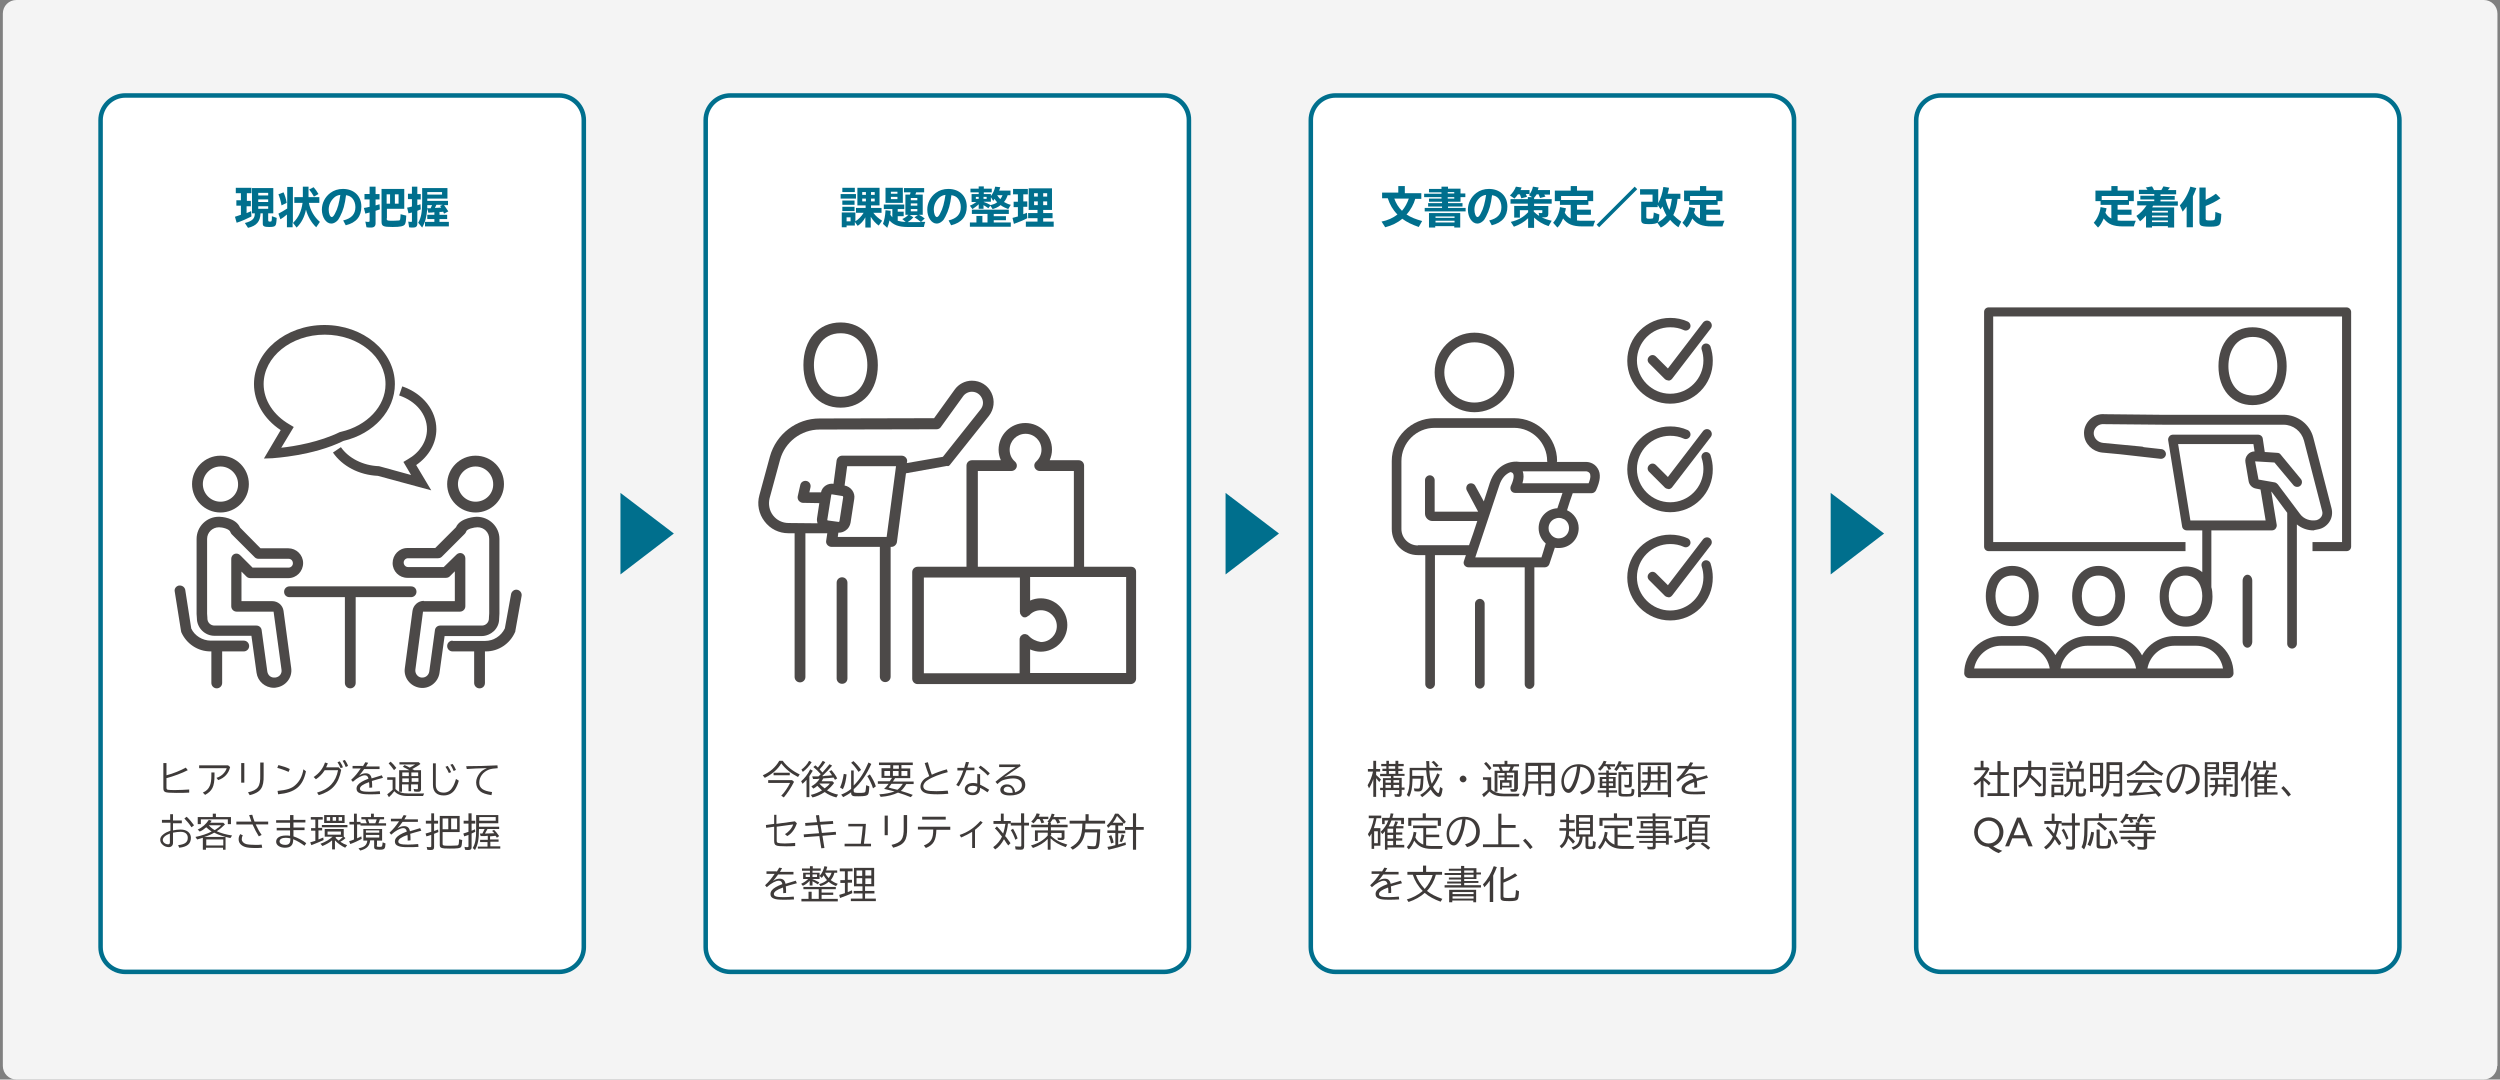 <?xml version="1.0" encoding="utf-8"?>
<!-- Generator: Adobe Illustrator 27.4.1, SVG Export Plug-In . SVG Version: 6.00 Build 0)  -->
<svg version="1.1" id="レイヤー_1" xmlns="http://www.w3.org/2000/svg" xmlns:xlink="http://www.w3.org/1999/xlink" x="0px"
	 y="0px" width="880px" height="380px" viewBox="0 0 880 380" style="enable-background:new 0 0 880 380;" xml:space="preserve">
<rect x="0" y="0" width="880" height="380" fill="#808080" stroke="none"/>
<style type="text/css">
	.st0{fill:#F4F4F4;}
	.st1{fill:#FFFFFF;}
	.st2{fill:#006F8D;}
	.st3{fill:#3E3A39;}
	.st4{fill:#4C4948;}
</style>
<g id="XMLID_00000096047976249973377060000016252646462901664180_">
	<path class="st0" d="M879,375.2c0,2.6-2.1,4.8-4.8,4.8H5.8c-2.6,0-4.8-2.1-4.8-4.8V4.8C1,2.1,3.1,0,5.8,0h868.5
		c2.6,0,4.8,2.1,4.8,4.8V375.2z"/>
</g>
<path class="st1" d="M409.8,342.9H257.1c-5.3,0-9.5-4.3-9.5-9.5V42.3c0-5.3,4.3-9.5,9.5-9.5h152.7c5.3,0,9.5,4.3,9.5,9.5v291.1
	C419.4,338.7,415.1,342.9,409.8,342.9z"/>
<path class="st2" d="M409.8,34.4c4.3,0,7.9,3.5,7.9,7.9v291.1c0,4.3-3.5,7.9-7.9,7.9H257.1c-4.3,0-7.9-3.5-7.9-7.9V42.3
	c0-4.3,3.5-7.9,7.9-7.9H409.8 M409.8,32.8H257.1c-5.3,0-9.5,4.3-9.5,9.5v291.1c0,5.3,4.3,9.5,9.5,9.5h152.7c5.3,0,9.5-4.3,9.5-9.5
	V42.3C419.4,37,415.1,32.8,409.8,32.8L409.8,32.8z"/>
<path class="st1" d="M835.9,342.9H683.2c-5.3,0-9.5-4.3-9.5-9.5V42.3c0-5.3,4.3-9.5,9.5-9.5h152.7c5.3,0,9.5,4.3,9.5,9.5v291.1
	C845.4,338.7,841.1,342.9,835.9,342.9z"/>
<path class="st2" d="M835.9,34.4c4.3,0,7.9,3.5,7.9,7.9v291.1c0,4.3-3.5,7.9-7.9,7.9H683.2c-4.3,0-7.9-3.5-7.9-7.9V42.3
	c0-4.3,3.5-7.9,7.9-7.9H835.9 M835.9,32.8H683.2c-5.3,0-9.5,4.3-9.5,9.5v291.1c0,5.3,4.3,9.5,9.5,9.5h152.7c5.3,0,9.5-4.3,9.5-9.5
	V42.3C845.4,37,841.1,32.8,835.9,32.8L835.9,32.8z"/>
<path class="st1" d="M622.8,342.9H470.1c-5.3,0-9.5-4.3-9.5-9.5V42.3c0-5.3,4.3-9.5,9.5-9.5h152.7c5.3,0,9.5,4.3,9.5,9.5v291.1
	C632.4,338.7,628.1,342.9,622.8,342.9z"/>
<path class="st2" d="M622.8,34.4c4.3,0,7.9,3.5,7.9,7.9v291.1c0,4.3-3.5,7.9-7.9,7.9H470.1c-4.3,0-7.9-3.5-7.9-7.9V42.3
	c0-4.3,3.5-7.9,7.9-7.9H622.8 M622.8,32.8H470.1c-5.3,0-9.5,4.3-9.5,9.5v291.1c0,5.3,4.3,9.5,9.5,9.5h152.7c5.3,0,9.5-4.3,9.5-9.5
	V42.3C632.4,37,628.1,32.8,622.8,32.8L622.8,32.8z"/>
<path class="st1" d="M196.8,342.9H44.1c-5.3,0-9.5-4.3-9.5-9.5V42.3c0-5.3,4.3-9.5,9.5-9.5h152.7c5.3,0,9.5,4.3,9.5,9.5v291.1
	C206.3,338.7,202.1,342.9,196.8,342.9z"/>
<path class="st2" d="M196.8,34.4c4.3,0,7.9,3.5,7.9,7.9v291.1c0,4.3-3.5,7.9-7.9,7.9H44.1c-4.3,0-7.9-3.5-7.9-7.9V42.3
	c0-4.3,3.5-7.9,7.9-7.9H196.8 M196.8,32.8H44.1c-5.3,0-9.5,4.3-9.5,9.5v291.1c0,5.3,4.3,9.5,9.5,9.5h152.7c5.3,0,9.5-4.3,9.5-9.5
	V42.3C206.3,37,202.1,32.8,196.8,32.8L196.8,32.8z"/>
<polygon class="st2" points="237.2,187.8 218.4,202.2 218.4,173.5 "/>
<polygon class="st2" points="450.2,187.8 431.4,202.2 431.4,173.5 "/>
<polygon class="st2" points="663.2,187.8 644.4,202.2 644.4,173.5 "/>
<g>
	<path class="st2" d="M86.8,70.7h1.5v1.9h-1.5V75c0.8-0.3,1-0.4,1.6-0.7l0.1,1.9c-1.4,0.7-3.5,1.7-5.2,2.2l-0.6-2.1
		c0.5-0.2,1.5-0.5,2.1-0.7v-3.2h-1.6v-1.9h1.6v-2.5H83v-1.9h5.5v1.9h-1.6V70.7z M94.5,77.7c0,0.3,0.1,0.3,0.5,0.3
		c0.4,0,0.5,0,0.6-0.3c0.1-0.2,0.1-0.6,0.1-1.3l0-0.3l1.7,0.6c-0.1,1.7-0.2,2.4-0.5,2.7c-0.3,0.4-1,0.5-2.2,0.5
		c-1.7,0-2.2-0.3-2.2-1.1v-3.7h-0.8c-0.1,2.9-1.4,4.4-4.4,5.1l-1.1-1.7c2.6-0.7,3.5-1.5,3.5-3.4h-1v-8.9h7.5v8.9h-1.8V77.7z
		 M90.9,68.8h3.5v-0.9h-3.5V68.8z M90.9,71.1h3.5v-0.9h-3.5V71.1z M90.9,73.5h3.5v-0.9h-3.5V73.5z"/>
	<path class="st2" d="M108.7,71.3c0.5,2.7,1.9,5.1,3.9,6.8l-1.3,1.9c-1.7-1.6-3-3.9-3.6-6.2c-0.5,2.5-1.6,4.7-3.3,6.3l-1.4-1.8v1.7
		h-2v-4.5c-0.8,0.7-1.6,1.3-2.3,1.7L98,75.2c0.8-0.4,2-1.1,3.1-1.8v-7.6h2v12.7l0.2-0.2c1.7-1.7,2.8-3.9,3.2-6.9h-2.9v-2h3v-3.7h2
		v3.7h3.8v2H108.7z M99.1,72.3c-0.3-1.7-0.7-3-1.1-3.9l1.8-0.7c0.5,1.1,0.9,2.3,1.1,3.7L99.1,72.3z M110.5,69.2
		c-0.5-0.9-1.1-1.8-1.7-2.5l1.6-0.8c0.6,0.7,1.2,1.5,1.7,2.4L110.5,69.2z"/>
	<path class="st2" d="M120.8,77.6c2.9-0.7,4.3-2.2,4.3-4.7c0-1.2-0.4-2.3-1-3c-0.6-0.7-1.2-1-2.3-1.2c-0.4,3.3-1,5.4-2.1,7.5
		c-0.4,0.8-0.7,1.3-1.2,1.7c-0.6,0.5-1.2,0.8-1.9,0.8c-1.8,0-3.3-2.2-3.3-4.9c0-2.3,1.1-4.5,3-5.9c1.2-0.9,2.7-1.4,4.4-1.4
		c3.9,0,6.5,2.5,6.5,6.2c0,3.5-1.8,5.7-5.5,6.6L120.8,77.6z M117.8,69.4c-1.3,1.1-2.1,2.6-2.1,4.4c0,1.4,0.5,2.6,1.1,2.6
		c0.3,0,0.7-0.4,1.1-1.2c1-1.8,1.5-3.9,1.9-6.6C118.9,68.7,118.3,69,117.8,69.4z"/>
	<path class="st2" d="M130.2,65.7h2v2.6h1.4v1.9h-1.4v2.1c0.5-0.1,0.9-0.3,1.4-0.4l0.1,1.8c-0.5,0.2-0.9,0.3-1.5,0.5v4.4
		c0,1-0.5,1.5-1.6,1.5c-0.5,0-1.1,0-1.6-0.1l-0.4-2c0.4,0.1,0.8,0.1,1.1,0.1c0.3,0,0.4-0.1,0.4-0.4v-2.9c-0.2,0.1-1,0.2-1.5,0.4
		l-0.5-2c0.7-0.1,1.2-0.2,2-0.4v-2.6h-1.8v-1.9h1.8V65.7z M136.1,76.9c0,0.4,0.1,0.6,0.4,0.7c0.2,0.1,1.2,0.1,2,0.1
		c0.8,0,1.7-0.1,2-0.1c0.4-0.1,0.4-0.3,0.5-2.2l2,0.5c-0.1,2-0.2,2.6-0.5,3.1c-0.4,0.6-1.5,0.9-4.3,0.9c-3.4,0-3.9-0.3-3.9-1.9V66.5
		h8v7h-6.1V76.9z M137.3,71.7v-3.3h-1.2v3.3H137.3z M139,68.4v3.3h1.3v-3.3H139z"/>
	<path class="st2" d="M145,65.7h1.9v2.6h1.2v1.9h-1.2v2l0.1,0l0.1,0c0.2-0.1,0.5-0.2,0.9-0.3l0.1,1.8c-0.4,0.2-0.8,0.3-1.2,0.5v4.5
		c0,1-0.5,1.4-1.5,1.4c-0.5,0-1,0-1.4-0.1l-0.3-2c0.6,0.1,0.8,0.1,1,0.1c0.3,0,0.3-0.1,0.3-0.3v-3c-0.4,0.1-0.7,0.2-1.2,0.3l-0.5-2
		c0.8-0.2,1.1-0.2,1.7-0.4v-2.6h-1.4v-1.9h1.4V65.7z M154.7,75.6h2.7v1.5h-2.7v1h3.3v1.6h-8.4v-1.6h3.3v-1h-2.5v-1.5h2.5v-0.9
		l-0.8,0.1c-0.5,0-0.6,0-1.3,0.1l-0.4-1.5c-0.2,2.8-0.7,4.8-1.8,6.7l-1.4-1.7c1-1.6,1.4-3.7,1.4-7.3v-4.9h8.9v3.7h-7.1v0.8h7.3v1.5
		h-1.4c0.4,0.6,1,1.4,1.5,2.2l-1.5,0.8c-0.2-0.4-0.2-0.5-0.3-0.7c-0.5,0.1-0.6,0.1-1.3,0.1V75.6z M150.4,72.1c0,0.2,0,0.9,0,1.2h0.2
		h0.2c0.4,0,0.5,0,0.8,0c0.2-0.4,0.3-0.8,0.5-1.1H150.4z M150.4,67.6v0.9h5.2v-0.9H150.4z M153.6,72.1c-0.1,0.3-0.4,0.8-0.5,1.1
		l1.6-0.1l0.4,0c0.1,0,0.1,0,0.2,0c-0.1-0.2-0.2-0.3-0.4-0.6l0.9-0.4H153.6z"/>
</g>
<g>
	<path class="st3" d="M58.6,268.7v4.2c2.4-0.6,5.2-1.8,6.8-2.7l0.7,0.9c-1.9,1-5.1,2.2-7.5,2.8v3.3c0,0.5,0.1,0.7,0.5,0.8
		c0.4,0.1,1.4,0.1,2.7,0.1c1.5,0,3.1-0.1,4.8-0.2v1.1c-1.4,0.1-2.9,0.1-4.5,0.1c-2.4,0-3.4-0.1-3.9-0.3c-0.5-0.2-0.7-0.6-0.7-1.4
		v-8.8H58.6z"/>
	<path class="st3" d="M80.3,269.4L81,270c-0.5,2.2-1.9,3.8-4.2,4.6l-0.6-0.8c1.8-0.5,3.2-2,3.6-3.4h-9.7v-1H80.3z M75.5,271.9v1.1
		c0,3.9-0.8,5.4-3.3,6.8l-0.8-0.8c1.3-0.6,2-1.3,2.5-2.5c0.3-0.7,0.5-1.9,0.5-3.5v-1.1H75.5z"/>
	<path class="st3" d="M86,268.6v6.9h-1.1v-6.9H86z M92.8,268.4v4.5c0.1,4.4-1,6-4.9,7l-0.6-1c3.5-0.8,4.4-2.1,4.3-6v-4.5H92.8z"/>
	<path class="st3" d="M101.6,271.7c-1.2-0.5-2.7-1.1-4-1.4l0.4-1c1.6,0.4,3.1,0.9,4,1.4L101.6,271.7z M97.7,278.4
		c3.1-0.3,4.9-0.8,6.2-2c1.5-1.3,2.5-3.1,2.9-5.6l0.9,0.7c-1.1,5.3-3.8,7.5-9.8,8.1L97.7,278.4z"/>
	<path class="st3" d="M120.1,271c-0.9,4.9-3.2,7.5-7.9,8.9l-0.6-0.9c4.2-1.2,6.6-3.7,7.4-7.9h-4.7c-0.8,1.3-1.9,2.4-3.1,3.2
		l-0.8-0.8c1.9-1.2,3.3-3,4-5.1l1,0.3c-0.2,0.5-0.4,1-0.6,1.4h4.4L120.1,271z M119.9,270.4c-0.3-0.7-0.7-1.5-1.1-2.1l0.8-0.3
		c0.4,0.6,0.9,1.4,1.1,2.1L119.9,270.4z M121.7,270c-0.3-0.8-0.7-1.6-1.1-2.2l0.8-0.3c0.4,0.6,0.9,1.4,1.1,2.1L121.7,270z"/>
	<path class="st3" d="M127.7,269.8c0.4-0.6,0.7-1.1,0.9-1.5l1,0.2c-0.3,0.4-0.3,0.6-0.7,1.2l-0.1,0.1h4.8v0.9h-5.4
		c-0.6,0.9-1.3,1.7-1.8,2.3c0.9-0.6,1.6-0.8,2.4-0.8c1.1,0,1.8,0.6,2,1.8c1.2-0.4,2.2-0.7,3.6-1.1l0.4,0.9c-2,0.5-2.8,0.8-3.9,1.1
		c0.1,0.7,0.1,1.4,0.1,2.3l-1,0.1v-0.2c0-1,0-1.3-0.1-1.8c-2.2,0.8-3.2,1.5-3.2,2.3c0,0.8,0.9,1.1,3.4,1.1c1.2,0,2.3-0.1,3.6-0.2
		l0.1,1c-1.4,0.1-2.4,0.1-3.8,0.1c-1.6,0-2.6-0.1-3.3-0.4c-0.8-0.3-1.2-0.8-1.2-1.6c0-0.9,0.6-1.7,1.8-2.4c0.7-0.4,1.1-0.6,2.4-1.1
		c-0.2-0.9-0.6-1.2-1.3-1.2c-1,0-2.7,0.9-4.2,2.3l-0.6-0.7c1.5-1.4,2.2-2.3,3.3-3.9l0.1-0.1h-2.9v-0.9H127.7z"/>
	<path class="st3" d="M139.3,277.8c1,1.1,2.3,1.5,4.5,1.5h5.5c-0.1,0.3-0.2,0.5-0.4,0.9h-5.2c-2.4,0-3.8-0.5-4.9-1.7
		c-0.6,0.8-1.3,1.6-1.9,2.1l-0.6-1c0.6-0.5,1.3-1,1.9-1.6v-3.5h-1.9v-0.9h2.9V277.8z M138.7,271.1c-0.6-0.9-1.3-1.7-1.9-2.4l0.7-0.6
		c0.7,0.6,1.3,1.3,2,2.2L138.7,271.1z M148.2,271.1v6.6c0,0.7-0.2,1-1,1c-0.4,0-0.9,0-1.4-0.1l-0.2-0.9c0.4,0.1,0.8,0.1,1.2,0.1
		c0.3,0,0.3,0,0.3-0.3v-1.4h-2.4v2.4h-0.9v-2.4h-2.3v2.6h-1v-7.6h3.6c-0.7-0.4-1.5-0.8-2.3-1.2l0.6-0.6c0.8,0.3,1.1,0.5,1.8,0.9
		c0.6-0.3,1.5-0.8,1.9-1.1h-5.5v-0.8h6.8l0.6,0.6c-0.7,0.6-1.8,1.2-2.9,1.8l0.2,0.1c0.3,0.2,0.3,0.2,0.5,0.3H148.2z M141.6,273.2
		h2.3v-1.3h-2.3V273.2z M141.6,275.3h2.3v-1.3h-2.3V275.3z M144.8,273.2h2.4v-1.3h-2.4V273.2z M147.3,273.9h-2.4v1.3h2.4V273.9z"/>
	<path class="st3" d="M153.4,268.7v7.6c0,1.8,1,2.7,2.8,2.7c1.2,0,2.3-0.6,2.9-1.6c0.6-0.8,1-1.8,1.4-3.2l1,0.6
		c-0.4,1.5-0.9,2.4-1.4,3.2c-0.9,1.3-2.3,2-3.9,2c-2.5,0-3.8-1.3-3.8-3.7v-7.6H153.4z M158,272.1c-0.3-0.7-0.7-1.5-1.2-2.2l0.8-0.3
		c0.5,0.7,0.9,1.5,1.2,2.2L158,272.1z M159.7,271.4c-0.3-0.7-0.7-1.6-1.2-2.2l0.8-0.3c0.5,0.6,0.9,1.4,1.2,2.1L159.7,271.4z"/>
	<path class="st3" d="M164.1,269.7c3.5,0,7.6-0.1,11-0.3l0.1,1c-1.3,0.1-2.3,0.2-3.1,0.5c-2.1,0.8-3.4,2.6-3.4,4.6
		c0,1.9,1.3,2.9,4.5,3.3l-0.2,1.1c-1.9-0.3-3.2-0.7-4-1.4c-0.9-0.7-1.4-1.8-1.4-3.1c0-1.1,0.5-2.3,1.3-3.3c0.7-0.8,1.3-1.2,2.5-1.7
		l-0.6,0c-2.8,0.1-4,0.1-6.5,0.3L164.1,269.7z"/>
	<path class="st3" d="M60.9,286.8v2H64v1h-3.1v2.5c0.9-0.2,1.9-0.3,2.7-0.3c2.2,0,3.6,1.2,3.6,2.9c0,2.1-1.3,3.2-4.1,3.5l-0.4-0.9
		c2.4-0.3,3.4-1,3.4-2.6c0-1.3-0.9-2.1-2.5-2.1c-0.7,0-1.7,0.1-2.7,0.3v3.6c0,0.9-0.6,1.5-1.5,1.5c-0.7,0-1.6-0.3-2.1-0.8
		c-0.6-0.5-0.9-1.1-0.9-1.8c0-0.7,0.3-1.3,1.1-1.9c0.6-0.5,1.4-0.9,2.5-1.3v-2.8H57v-1h2.9v-2H60.9z M59.8,293.4
		c-1.6,0.6-2.5,1.4-2.5,2.3c0,0.8,0.9,1.5,1.9,1.5c0.4,0,0.6-0.2,0.6-0.7V293.4z M67.4,291.2c-0.7-1.1-1.6-2.2-2.5-3.1l0.8-0.6
		c1,0.9,1.9,2,2.6,3L67.4,291.2z"/>
	<path class="st3" d="M79.6,299.1h-1.1v-0.7h-6v0.7h-1.1v-4.2c-0.6,0.2-1.1,0.3-2,0.6l-0.6-0.9c2.1-0.4,4.1-1.1,5.7-1.9
		c-0.6-0.4-1.3-0.9-1.9-1.5c-0.8,0.7-1.5,1.2-2.3,1.5l-0.7-0.7c1.6-0.7,3-2,3.9-3.4l1,0.3c-0.2,0.3-0.3,0.5-0.5,0.7h4.6l0.6,0.6
		c-0.8,0.8-1.8,1.7-2.9,2.4c1.5,0.7,3.4,1.2,5.4,1.5l-0.6,0.9c-2.3-0.5-4.2-1.1-5.7-1.9c-1,0.6-2.1,1.1-3.5,1.5h7.5V299.1z
		 M81.3,287.6v2.5h-1.1v-1.7h-9.5v1.7h-1.1v-2.5h5.3v-1.2h1.1v1.2H81.3z M72.6,297.6h6v-2.1h-6V297.6z M73.5,290.5L73.5,290.5
		c0.6,0.7,1.3,1.3,2.1,1.7c0.9-0.6,1.8-1.2,2.2-1.7L73.5,290.5L73.5,290.5z"/>
	<path class="st3" d="M88.5,289.2c-0.2-0.6-0.6-1.6-0.8-2.3l1.1-0.1c0.2,0.8,0.5,1.7,0.8,2.4h4.8v1H90c0.6,1.3,1.3,2.6,2.1,3.7
		l-1,0.5c-0.7-1.1-1.5-2.6-2.2-4.2h-5.7v-1H88.5z M92.3,298.4c-1.1,0.1-1.7,0.1-2.2,0.1c-1.8,0-3.1-0.1-3.9-0.4
		c-1.4-0.5-2.2-1.4-2.2-2.7c0-0.7,0.2-1.3,0.6-1.8l0.9,0.5c-0.3,0.3-0.4,0.8-0.4,1.3c0,0.8,0.6,1.4,1.5,1.7c0.7,0.2,2,0.3,3.4,0.3
		c0.7,0,1.3,0,2.1-0.1L92.3,298.4z"/>
	<path class="st3" d="M103.3,286.8v1.8h4.2v0.9h-4.2v1.8h3.9v0.9h-3.9v2.2c1.5,0.5,3.3,1.4,4.5,2.4l-0.6,0.9c-1.1-0.8-2.5-1.7-4-2.3
		v0.2c0,1.9-0.9,2.8-2.9,2.8c-1.8,0-3.1-0.9-3.1-2.1c0-1.4,1.3-2.2,3.5-2.2c0.5,0,0.9,0,1.4,0.1v-1.9h-4.7v-0.9h4.7v-1.8h-4.9v-0.9
		h4.9v-1.8H103.3z M102.2,295.1c-0.5-0.1-1.1-0.2-1.6-0.2c-1.4,0-2.2,0.5-2.2,1.3c0,0.7,0.8,1.2,2,1.2c1.3,0,1.8-0.6,1.8-1.9V295.1z
		"/>
	<path class="st3" d="M112.1,291.4h1.3v0.9h-1.3v3.2c0.5-0.2,1.2-0.5,1.7-0.7l0.1,0.9c-1.1,0.5-2.9,1.3-4.3,1.8l-0.4-1
		c0.6-0.2,1-0.3,1.7-0.5l0.1,0v-3.6h-1.5v-0.9h1.5v-3h-1.6v-0.9h4.2v0.9h-1.6V291.4z M121.6,295c-0.6,0.6-1.2,1-1.8,1.3
		c0.9,0.6,1.5,0.9,2.4,1.2l-0.7,0.9c-1.3-0.6-2.7-1.6-3.6-2.6v3.2h-1v-3.2c-0.9,0.8-2.2,1.5-3.4,2l-0.7-0.8c1.7-0.6,3.2-1.5,4.3-2.5
		h-2.8v-2.7h6.7v2.7L121.6,295z M122.3,290.4v0.8h-9v-0.8H122.3z M121.3,289.7h-7.2v-2.8h7.2V289.7z M115,288.9h1.2v-1.3H115V288.9z
		 M115.3,293.8h4.7v-1.1h-4.7V293.8z M117.1,288.9h1.2v-1.3h-1.2V288.9z M118.3,294.6c-0.1,0.1-0.1,0.1-0.1,0.2
		c-0.1,0-0.1,0.1-0.1,0.1c0.4,0.4,0.7,0.7,1.1,1c0.6-0.4,0.9-0.7,1.5-1.3H118.3z M120.4,287.6h-1.2v1.3h1.2V287.6z"/>
	<path class="st3" d="M124.6,286.4h1v2.9h1.3v0.5h2.2c-0.2-0.5-0.3-0.9-0.5-1.4h-1.4v-0.8h3.4v-1.2h1v1.2h3.6v0.8h-1.5
		c-0.1,0.5-0.3,1-0.5,1.4h2.7v0.8h-9v-0.4h-1.2v4.9c0.5-0.2,1.1-0.5,1.5-0.7l0.1,0.9c-1.1,0.6-2.8,1.4-4,1.8l-0.4-1
		c0.5-0.1,1.2-0.4,1.7-0.6v-5.3H123v-0.9h1.6V286.4z M132.6,297.6c0,0.4,0.1,0.5,1,0.5c0.6,0,0.8-0.1,0.9-0.3
		c0.1-0.2,0.1-0.7,0.2-1.3l1,0.4c-0.1,1.9-0.3,2.2-2.1,2.2c-1.5,0-1.9-0.2-1.9-1v-2.3h-1.4c-0.2,2-1.2,3-3.5,3.6l-0.6-0.8
		c2.1-0.4,2.9-1.1,3.1-2.7h-1.4v-4.1h6.6v4.1h-1.8V297.6z M128.8,293.1h4.7v-0.8h-4.7V293.1z M128.8,294.8h4.7v-0.9h-4.7V294.8z
		 M129.5,288.4c0.1,0.3,0.4,1.1,0.5,1.4h2.1c0.2-0.5,0.4-0.9,0.5-1.4H129.5z"/>
	<path class="st3" d="M141.2,288.4c0.4-0.6,0.7-1.1,0.9-1.5l1,0.2c-0.3,0.4-0.3,0.6-0.7,1.2l-0.1,0.1h4.8v0.9h-5.4
		c-0.6,0.9-1.3,1.7-1.8,2.3c0.9-0.6,1.6-0.8,2.4-0.8c1.1,0,1.8,0.6,2,1.8c1.2-0.4,2.2-0.7,3.6-1.1l0.4,0.9c-2,0.5-2.8,0.8-3.9,1.1
		c0.1,0.7,0.1,1.4,0.1,2.3l-1,0.1v-0.2c0-1,0-1.3-0.1-1.8c-2.2,0.8-3.2,1.5-3.2,2.3c0,0.8,0.9,1.1,3.4,1.1c1.2,0,2.3-0.1,3.6-0.2
		l0.1,1c-1.4,0.1-2.4,0.1-3.8,0.1c-1.6,0-2.6-0.1-3.3-0.4c-0.8-0.3-1.2-0.8-1.2-1.6c0-0.9,0.6-1.7,1.8-2.4c0.7-0.4,1.1-0.6,2.4-1.1
		c-0.2-0.9-0.6-1.2-1.3-1.2c-1,0-2.7,0.9-4.2,2.3l-0.6-0.7c1.5-1.4,2.2-2.3,3.3-3.9l0.1-0.1h-2.9v-0.9H141.2z"/>
	<path class="st3" d="M151.8,286.3h1v2.6h1.4v1h-1.4v2.6l0.3-0.1c0.6-0.2,0.6-0.2,1.1-0.4l0.1,0.9c-0.6,0.2-0.9,0.4-1.5,0.6v4.7
		c0,0.7-0.3,1-1.1,1c-0.4,0-0.9,0-1.3-0.1l-0.2-1c0.4,0.1,0.9,0.1,1.2,0.1c0.3,0,0.4-0.1,0.4-0.4v-3.9c-0.1,0-0.1,0-0.1,0
		c-0.5,0.2-0.9,0.3-1.6,0.5l-0.3-1c0.8-0.2,1.4-0.4,2-0.6v-2.9h-1.9v-1h1.9V286.3z M155.8,297c0,0.4,0.1,0.5,0.4,0.6
		c0.3,0.1,1.4,0.1,2.4,0.1c1,0,2-0.1,2.4-0.1c0.3-0.1,0.4-0.2,0.5-0.7c0-0.2,0.1-0.7,0.1-1.5l1.1,0.3c-0.1,1.5-0.2,2.1-0.4,2.4
		c-0.3,0.5-1.2,0.6-4,0.6c-3,0-3.5-0.2-3.5-1.3v-10.2h7v5.7h-6V297z M157.8,291.9v-3.8h-2v3.8H157.8z M158.8,288.1v3.8h2.1v-3.8
		H158.8z"/>
	<path class="st3" d="M165,286.3h1v2.6h1.3v1H166v2.5c0.4-0.1,0.8-0.3,1.2-0.5l0.1,0.9c-0.4,0.2-0.6,0.3-1.1,0.5l-0.2,0.1v4.8
		c0,0.7-0.3,1-1.1,1c-0.4,0-0.9,0-1.2-0.1l-0.2-1c0.5,0.1,0.8,0.1,1.1,0.1c0.2,0,0.3-0.1,0.3-0.3v-4c-0.5,0.2-1.1,0.4-1.5,0.5
		l-0.3-1c0.6-0.2,1.5-0.5,1.8-0.6v-2.9h-1.7v-1h1.7V286.3z M172.6,295.5h2.9v0.8h-2.9v1.6h3.5v0.8h-7.9V298h3.4v-1.6H169v-0.8h2.7
		v-1.4c-0.4,0-0.7,0.1-1.1,0.1c-0.2,0-0.3,0-0.6,0l-0.8,0l-0.3-0.9l0.5,0c0.2,0,0.2,0,0.4,0c0.2-0.4,0.6-1.2,0.8-1.6h-2v0.1
		c0,3.7-0.4,5.5-1.4,7.3l-0.8-0.7c0.9-1.5,1.2-3.2,1.2-6.4v-5.2h7.8v2.9h-6.8v1.2h7.1v0.8h-4.1c-0.3,0.5-0.6,1.1-0.9,1.6l0.6,0
		c0.9,0,1.5-0.1,2.6-0.1l0.1,0c-0.2-0.3-0.5-0.6-0.8-0.8l0.7-0.4c0.6,0.6,1.2,1.3,1.8,2.2l-0.8,0.6c-0.2-0.4-0.3-0.5-0.5-0.7
		c-0.4,0.1-1.3,0.1-1.8,0.2l-0.1,0V295.5z M168.7,287.6v1.3h5.8v-1.3H168.7z"/>
</g>
<g>
	<path class="st2" d="M745.4,77.6c0.6,0.1,1.3,0.1,2.1,0.1h4.3c-0.3,0.7-0.5,1.3-0.7,2h-3.8c-3.4,0-5.3-0.8-6.8-2.8
		c-0.6,1.4-1.2,2.5-2,3.2l-1.5-1.7c1.2-1.3,2.2-3.5,2.4-5.5l2.1,0.4c-0.1,0.7-0.2,1-0.4,1.6c0.6,1,1.2,1.6,2.1,2v-4.8h-3.8v-1.3
		h-1.8v-3.7h5.6v-1.6h2.2v1.6h5.7v3.7h-1.7v1.3h-4v1.7h4.9v1.8h-4.9V77.6z M739.8,70.4h9.2V69h-9.2V70.4z"/>
	<path class="st2" d="M752.9,68.3v-1.5h3c-0.2-0.3-0.3-0.5-0.6-0.8l2.2-0.4c0.3,0.4,0.5,0.8,0.7,1.3h2.6c0.3-0.5,0.6-1,0.7-1.3
		l2.3,0.4c-0.3,0.4-0.5,0.6-0.7,0.9h2.9v1.5h-5.5v0.6h5v1.3h-5v0.6h6.1v1.5h-8.7c-0.1,0.2-0.2,0.3-0.3,0.6h7.7v7.1h-2.2v-0.5h-5.6
		v0.5h-2.1v-4.2c0,0-0.2,0.2-0.2,0.2c-0.6,0.6-1.1,1.2-1.9,1.8L752,76c1.4-0.9,2.6-2.2,3.6-3.7h-3.3v-1.5h6v-0.6h-4.9v-1.3h4.9v-0.6
		H752.9z M757.5,74.8h5.6v-0.6h-5.6V74.8z M757.5,76.5h5.6v-0.6h-5.6V76.5z M757.5,78.2h5.6v-0.6h-5.6V78.2z"/>
	<path class="st2" d="M771.9,80h-2.2v-7.3c-0.7,0.9-0.8,1.1-1.4,1.8l-1-2.2c1.6-1.7,3-4.2,3.7-6.6l2.1,0.5c-0.4,1.1-0.7,1.9-1.2,2.9
		V80z M776.3,70.4c1.6-0.8,2.6-1.4,3.7-2.2l1.6,1.6c-1.4,1-3.5,2.1-5.2,2.7V77c0,0.5,0.2,0.6,1.6,0.6c1.1,0,1.5-0.1,1.6-0.4
		c0.1-0.2,0.2-1.3,0.2-2.6l2.1,0.7c-0.1,2.3-0.2,3.2-0.6,3.7c-0.4,0.6-1.4,0.8-3.4,0.8c-2,0-3-0.2-3.3-0.5c-0.3-0.3-0.4-0.6-0.4-1.3
		V66h2.2V70.4z"/>
</g>
<g>
	<path class="st3" d="M700.3,270.7c-0.6,1.1-1.1,1.9-2,3c0.8,0.5,1.6,1.1,2.4,1.9l-0.6,0.9c-0.6-0.7-1.2-1.2-1.9-1.8v5.9h-1v-5.7
		c-0.7,0.7-1.3,1.2-2,1.6l-0.6-0.8c1.7-1,3.5-2.9,4.4-4.6h-4v-1h2.2v-2.3h1v2.3h1.6L700.3,270.7z M703.2,267.9h1v3.9h2.9v1h-2.9v6.4
		h3.1v1h-7.7v-1h3.5v-6.4h-2.9v-1h2.9V267.9z"/>
	<path class="st3" d="M713.9,267.8h1.1v2.2h5.1v9.1c0,0.9-0.4,1.2-1.4,1.2c-0.7,0-1.6,0-2.3-0.1l-0.2-1.1c0.9,0.1,1.9,0.1,2.4,0.1
		c0.4,0,0.5-0.1,0.5-0.5V271h-4c0,0.6-0.1,1.2-0.2,1.7l0.1,0.1c1.5,1.2,2.7,2.4,3.7,3.5l-0.8,0.8c-0.8-1-1.9-2.1-3.4-3.5
		c-0.6,1.6-1.8,2.8-3.5,3.8l-0.6-0.8c2.3-1.2,3.5-3.1,3.6-5.6H710v9.5h-1.1V270h5V267.8z"/>
	<path class="st3" d="M726.8,270.3v0.9h-5.2v-0.9H726.8z M726.4,279.9h-3.3v0.7h-1v-4.4h4.2V279.9z M726.2,268.4v0.8h-3.8v-0.8
		H726.2z M726.2,272.3v0.8h-3.8v-0.8H726.2z M726.2,274.2v0.8h-3.8v-0.8H726.2z M723.1,279h2.3v-2h-2.3V279z M727.4,275.1v-4.5h3.5
		c0.5-1,0.9-2,1.2-2.9l1,0.4c-0.4,0.9-0.8,1.9-1.2,2.5h1.6v4.5h-1.8v3.8c0,0.4,0.1,0.4,1,0.4c0.6,0,0.7-0.2,0.7-1.6v-0.3l0.9,0.4
		c-0.1,1.5-0.1,1.9-0.4,2.2c-0.3,0.3-0.7,0.4-1.7,0.4c-1.2,0-1.5-0.2-1.5-1v-4.2h-1v0.4c0,2.7-0.7,4-2.7,5l-0.6-0.8
		c1.8-0.8,2.4-1.9,2.4-4.2v-0.4H727.4z M728.8,270.5c-0.4-1-0.7-1.7-1-2.2l0.9-0.4c0.4,0.5,0.7,1.3,1.1,2.2L728.8,270.5z
		 M732.6,271.6h-4.2v2.7h4.2V271.6z"/>
	<path class="st3" d="M740.2,277.5h-3.5v1.3h-1v-10.3h4.6V277.5z M736.7,272.4h2.5v-3.1h-2.5V272.4z M736.7,276.6h2.5v-3.3h-2.5
		V276.6z M742.5,275.8c-0.1,2.3-0.8,3.6-2.3,4.8l-0.8-0.8c1.5-1.1,2.1-2.6,2.1-5.1v-6.4h5.5v11c0,0.8-0.3,1.1-1.2,1.1
		c-0.4,0-0.9,0-1.8-0.1l-0.2-1.1c0.6,0.1,1.3,0.1,1.8,0.1c0.4,0,0.5-0.1,0.5-0.5v-3.2H742.5z M746,271.6v-2.3h-3.4v2.3H746z
		 M746,274.9v-2.4h-3.4v2.2v0.1v0.1H746z"/>
	<path class="st3" d="M758.3,271.9v0.9h-6.6v-0.9c-0.8,0.6-1.8,1.1-2.6,1.5l-0.6-0.8c2.5-1,4.6-2.7,5.8-4.8h1.2c1.6,2,3.3,3.3,6,4.4
		l-0.6,0.9c-2.5-1.1-4.4-2.5-6-4.4c-0.7,1.2-1.8,2.3-3.1,3.2H758.3z M754.1,275.7c-0.6,1.2-1.4,2.5-2.1,3.4l1.3-0.1
		c1.4-0.1,3.1-0.2,4.9-0.4c-0.9-0.9-1.1-1.2-1.8-1.8l0.8-0.6c1.2,1,2.4,2.3,3.5,3.6l-0.9,0.7c-0.5-0.6-0.7-0.9-1-1.2
		c-2.7,0.4-6.2,0.7-9.2,0.8l-0.3-1.1c0.5,0,0.5,0,0.9,0l0.5,0c0.6-0.9,1.5-2.3,2-3.4l0-0.1h-4v-0.9h12.3v0.9H754.1z"/>
	<path class="st3" d="M769.1,278.7c2.6-0.7,3.9-2.1,3.9-4.5c0-1.6-0.7-3-1.8-3.7c-0.5-0.3-1.1-0.5-1.9-0.6c-0.3,2.9-0.9,5.2-1.8,7
		c-0.8,1.5-1.5,2.2-2.4,2.2c-1.4,0-2.5-1.8-2.5-4.1c0-2.3,1.3-4.4,3.3-5.4c0.8-0.4,1.8-0.6,2.9-0.6c3.3,0,5.5,2.1,5.5,5.2
		c0,2.9-1.5,4.7-4.5,5.5L769.1,278.7z M768.3,269.8c-1.1,0.1-1.9,0.3-2.6,0.9c-1.3,1-2.1,2.5-2.1,4.2c0,1.6,0.7,2.9,1.5,2.9
		c0.5,0,1.1-0.7,1.7-2.2c0.7-1.6,1.2-3.4,1.4-5.6L768.3,269.8z"/>
	<path class="st3" d="M781.1,272.6h-4v8h-1v-12.3h5V272.6z M777,270h3v-1h-3V270z M777,271.8h3v-1.1h-3V271.8z M783.7,276.1h2.2v0.8
		h-2.2v3.1h-1V277h-2c-0.1,1.5-0.7,2.5-1.9,3.3l-0.7-0.7c1-0.6,1.5-1.4,1.6-2.5h-2v-0.8h2v-1.7h-1.6v-0.8h7.2v0.8h-1.7V276.1z
		 M782.7,274.4h-2v1.7h2V274.4z M787.7,279.3c0,0.8-0.4,1.2-1.2,1.2c-0.3,0-0.6,0-1.2-0.1l-0.3,0l-0.2-1c0.5,0.1,1,0.1,1.4,0.1
		c0.3,0,0.4-0.1,0.4-0.4v-6.6h-4.1v-4.3h5.2V279.3z M783.5,270h3.1v-1h-3.1V270z M783.5,271.8h3.1v-1.1h-3.1V271.8z"/>
	<path class="st3" d="M791.5,280.6h-1v-7.4c-0.4,0.7-0.8,1.3-1.3,2l-0.5-1.1c1.2-1.6,2.1-3.7,2.7-6.4l1,0.3c-0.3,1.2-0.6,2-1,3
		V280.6z M797,272.7L797,272.7c0.4-0.6,0.6-1.2,0.8-1.7l1,0.3c-0.2,0.4-0.5,0.9-0.8,1.4h3.5v0.8H798v1.2h2.9v0.8H798v1.2h2.9v0.8
		H798v1.4h3.7v0.8h-7.1v0.8h-1v-6.5c-0.4,0.5-0.7,0.7-1.1,1.1l-0.6-0.8c1.1-0.8,2.1-2.1,2.6-3.4l0.9,0.3c-0.2,0.5-0.4,0.9-0.8,1.4
		H797z M800,270.1v-1.8h1v2.6h-7.7v-2.6h1v1.8h2.3v-2.3h1v2.3H800z M794.6,273.5v1.2h2.4v-1.2H794.6z M794.6,275.6v1.2h2.4v-1.2
		H794.6z M794.6,279h2.4v-1.4h-2.4V279z"/>
	<path class="st3" d="M805.5,280.4c-0.7-1-1.6-2.1-2.5-3l0.8-0.7c0.9,0.9,1.9,2,2.6,3L805.5,280.4z"/>
	<path class="st3" d="M700,287.7c2.9,0,5.2,2.3,5.2,5.2c0,2.4-1.5,4.3-3.6,5v0c1,0.7,2.1,1.2,3.2,1.6l-1.3,0.8
		c-1.3-0.5-2.5-1.3-3.6-2.2c-2.9-0.1-5-2.3-5-5.2C694.9,290,697.1,287.7,700,287.7z M700,296.9c2.2,0,3.8-1.8,3.8-4
		c0-2.2-1.6-4-3.8-4c-2.2,0-3.8,1.8-3.8,4C696.2,295.1,697.8,296.9,700,296.9z"/>
	<path class="st3" d="M710,287.8h1.3l4.2,10.1H714l-1.1-2.8h-4.6l-1.1,2.8h-1.4L710,287.8z M708.8,294h3.6l-0.8-2.1
		c-0.3-0.8-0.7-1.7-1-2.5h0c-0.3,0.8-0.6,1.7-1,2.6L708.8,294z"/>
	<path class="st3" d="M725.7,288.9v0.7h3.6v-3.3h1.1v3.3h1.7v1h-1.7v7.3c0,0.8-0.3,1.2-1.1,1.2c-0.6,0-1.3,0-1.9-0.1l-0.2-1.1
		c0.7,0.1,1.4,0.1,1.8,0.1c0.3,0,0.4-0.1,0.4-0.4v-7h-3.7v-0.7h-1c-0.1,1.5-0.5,3-1,4.4c0.1,0.1,0.1,0.2,0.3,0.3
		c0.5,0.7,0.9,1.2,1.6,2.2l-0.8,0.8c-0.6-0.8-0.8-1.1-1.3-1.9l-0.2-0.3c-0.8,1.5-1.8,2.8-3.1,3.6l-0.7-0.8c1.3-0.9,2.4-2.2,3.1-3.7
		c-1-1.3-1.8-2.3-2.5-2.9l0.7-0.7c0.6,0.6,1.4,1.5,2.2,2.5c0.4-1.1,0.6-2.3,0.8-3.4h-4.2v-1h2.6v-2.6h1v2.6H725.7z M727.3,295.6
		c-0.4-1.2-1-2.5-1.6-3.4l0.8-0.5c0.6,1,1.2,2.2,1.6,3.4L727.3,295.6z"/>
	<path class="st3" d="M745.2,288v0.9h-10.4v2.8c0,3.8-0.3,5.7-1.2,7.3l-0.9-0.8c0.7-1.4,1-3.1,1-6.6V288h5.1v-1.7h1.1v1.7H745.2z
		 M734.8,297.3c0.6-1.2,1-2.6,1.3-4.5l1,0.2c-0.2,1.9-0.6,3.5-1.3,4.9L734.8,297.3z M740.9,292.4c-0.8-0.9-1.9-1.8-2.8-2.4l0.7-0.7
		c1.1,0.7,2.1,1.5,2.9,2.3L740.9,292.4z M739.1,292v5.2c0,0.5,0.1,0.6,1.4,0.6c1,0,1.3-0.1,1.4-0.4c0.1-0.3,0.1-0.9,0.2-2.2l1,0.4
		c-0.1,2.9-0.2,3.1-2.8,3.1c-0.9,0-1.4,0-1.7-0.1c-0.4-0.1-0.6-0.4-0.6-0.9V292H739.1z M744.6,297.3c-0.7-1.8-1.5-3.3-2.3-4.5
		l0.9-0.5c0.8,1.1,1.7,2.7,2.3,4.4L744.6,297.3z"/>
	<path class="st3" d="M755.9,288.3c0.3,0.3,0.5,0.6,0.7,1l-1,0.3c-0.2-0.4-0.5-0.9-0.8-1.3h-0.9c-0.2,0.4-0.6,0.9-0.8,1.2v0.8h4.5
		v0.8H753v1.3h5.9v0.8h-3.1v1.3h2.6v0.9h-2.6v2.7c0,0.7-0.4,1-1.3,1c-0.6,0-1.3,0-2-0.1l-0.2-1c0.5,0.1,1.6,0.2,2,0.2
		c0.2,0,0.3-0.1,0.3-0.4v-2.4h-8.1v-0.9h8.1v-1.3h-8.6v-0.8h5.8v-1.3h-4.4v-0.8h4.4v-0.8h1l-0.7-0.5c0.6-0.7,1.1-1.5,1.4-2.6l1,0.1
		c-0.1,0.4-0.2,0.7-0.4,1h4.4v0.8H755.9z M750.4,288.3c0.3,0.4,0.4,0.7,0.6,1.1l-1,0.3c-0.2-0.4-0.4-0.9-0.7-1.4h-0.9
		c-0.4,0.6-0.8,1.1-1.3,1.6l-0.8-0.6c0.8-0.6,1.5-1.7,1.9-2.9l1.1,0.2c-0.2,0.4-0.3,0.6-0.4,1h3.4v0.8H750.4z M750.8,298.2
		c-0.7-0.8-1.4-1.5-2-2l0.8-0.6c0.8,0.6,1.6,1.3,2.1,1.9L750.8,298.2z"/>
</g>
<g>
	<path class="st2" d="M498.2,69.9c-0.5,1.9-1.7,4.1-3.1,5.6c1.5,1,3.3,1.7,5.5,2.3l-1.2,2.1c-2.3-0.8-4.2-1.7-5.8-2.9
		c-1.6,1.4-3.7,2.4-6,3l-1.3-2c2.1-0.4,4.1-1.3,5.6-2.5c-1.6-1.6-2.7-3.5-3.4-5.7h-2v-2h5.7v-2.3h2.3V68h5.8v2H498.2z M490.8,69.9
		c0.5,1.5,1.5,3.2,2.7,4.3c1-1.1,1.9-2.8,2.4-4.3H490.8z"/>
	<path class="st2" d="M507.5,65.7h2.2v0.7h4.4v1.7h1.7v1.3h-1.7V71h-4.4v0.5h5.1v1.2h-5.1v0.5h6.2v1.2h-14.4v-1.2h6.1v-0.5h-4.9
		v-1.2h4.9V71H503v-1.1h4.4v-0.5h-6.1v-1.2h6.1v-0.5H503v-1.2h4.4V65.7z M514.1,80.1h-2.2v-0.5h-6.7v0.5h-2.2V75h11V80.1z
		 M505.3,76.7h6.7v-0.5h-6.7V76.7z M505.3,78.3h6.7v-0.6h-6.7V78.3z M509.6,67.6v0.5h2.3v-0.5H509.6z M509.6,69.4v0.5h2.3v-0.5
		H509.6z"/>
	<path class="st2" d="M524.2,77.6c2.9-0.7,4.3-2.2,4.3-4.7c0-1.2-0.4-2.3-1-3c-0.6-0.7-1.2-1-2.3-1.2c-0.4,3.3-1,5.4-2.1,7.5
		c-0.4,0.8-0.7,1.3-1.2,1.7c-0.6,0.5-1.2,0.8-1.9,0.8c-1.8,0-3.3-2.2-3.3-4.9c0-2.3,1.1-4.5,3-5.9c1.2-0.9,2.7-1.4,4.4-1.4
		c3.9,0,6.5,2.5,6.5,6.2c0,3.5-1.8,5.7-5.5,6.6L524.2,77.6z M521.1,69.4c-1.3,1.1-2.1,2.6-2.1,4.4c0,1.4,0.5,2.6,1.1,2.6
		c0.3,0,0.7-0.4,1.1-1.2c1-1.8,1.5-3.9,1.9-6.6C522.2,68.7,521.7,69,521.1,69.4z"/>
	<path class="st2" d="M543.5,68.4c0.2,0.3,0.3,0.5,0.5,0.8l-1.9,0.5c-0.2-0.6-0.3-0.8-0.5-1.3h-0.7c-0.3,0.5-0.6,0.9-0.9,1.2v0.5
		h6.2v1.6h-6.2v0.8h5v2.8c0,0.9-0.4,1.2-1.4,1.2c-0.3,0-0.5,0-0.9,0c1,0.5,2.1,0.9,3.5,1.2l-1.1,1.9c-2.1-0.7-3.7-1.7-5.1-3v3.6
		h-2.1v-3.4c-1.3,1.3-3,2.3-5,3l-1.1-1.7c2.8-0.7,4.5-1.7,6.1-3.4V74H535v2.6h-2v-4.1h4.8v-0.8h-6.1v-1.6h6.1v-0.7h1.5l-1.1-0.7
		c0.2-0.2,0.2-0.3,0.3-0.4h-1.4c0.1,0.3,0.3,0.6,0.4,1l-2,0.5c-0.2-0.6-0.4-1.1-0.5-1.4h-0.7c-0.4,0.6-0.8,1.1-1.2,1.5l-1.6-1.1
		c0.9-0.8,1.7-2,2.1-3.1l2,0.3c-0.1,0.3-0.2,0.6-0.4,0.9h3.2v1.5c0.6-0.8,1-1.7,1.2-2.7l2,0.3c-0.1,0.4-0.2,0.6-0.3,0.9h4.3v1.6
		H543.5z M539.9,74.5c0.5,0.5,1.2,1.1,1.9,1.5l-0.2-1.1c0.3,0.1,0.8,0.1,1,0.1c0.3,0,0.3-0.1,0.3-0.4V74h-3V74.5z"/>
	<path class="st2" d="M555.1,77.6c0.6,0.1,1.3,0.1,2.1,0.1h4.3c-0.3,0.7-0.5,1.3-0.7,2H557c-3.4,0-5.3-0.8-6.8-2.8
		c-0.6,1.4-1.2,2.5-2,3.2l-1.5-1.7c1.2-1.3,2.2-3.5,2.4-5.5l2.1,0.4c-0.1,0.7-0.2,1-0.4,1.6c0.6,1,1.2,1.6,2.1,2v-4.8h-3.8v-1.3
		h-1.8v-3.7h5.6v-1.6h2.2v1.6h5.7v3.7h-1.7v1.3h-4v1.7h4.9v1.8h-4.9V77.6z M549.5,70.4h9.2V69h-9.2V70.4z"/>
	<path class="st2" d="M576.3,66.6L562.9,80l-0.9-0.9l13.4-13.4L576.3,66.6z"/>
	<path class="st2" d="M590.5,70c-0.2,2.2-0.7,4.1-1.5,5.7c0.8,0.8,1.7,1.6,2.8,2.3l-1,2c-0.9-0.6-2.1-1.6-2.9-2.6
		c-1,1.2-2.2,2.2-3.3,2.7l-1.2-1.7c-0.5,0.3-1.3,0.5-3.1,0.5c-2,0-2.6-0.3-2.6-1.5V71h4v-2.5h-4.4v-1.9h6.4v4.9l0,0l0,0
		c0.9-1.6,1.5-3.6,1.8-5.7l2,0.3c-0.2,1.1-0.3,1.5-0.5,2.1h4.5V70H590.5z M584.1,75.5c-0.1,1.9-0.3,2.5-0.6,2.8
		c1.2-0.6,2.3-1.5,3.1-2.5c-0.5-0.8-1.1-2.1-1.4-3.1l-0.1,0.1c-0.2,0.3-0.3,0.4-0.6,0.9l-1-1.6v0.8h-4v3.6c0,0.4,0.2,0.5,1.2,0.5
		c0.8,0,1.2-0.1,1.2-0.3c0.1-0.2,0.1-0.7,0.2-1.5l0-0.4L584.1,75.5z M586.4,70l-0.1,0.3c0.3,1.2,0.8,2.6,1.3,3.6
		c0.4-1,0.7-2.4,0.9-3.9H586.4z"/>
	<path class="st2" d="M600.6,77.6c0.6,0.1,1.3,0.1,2.1,0.1h4.3c-0.3,0.7-0.5,1.3-0.7,2h-3.8c-3.4,0-5.3-0.8-6.8-2.8
		c-0.6,1.4-1.2,2.5-2,3.2l-1.5-1.7c1.2-1.3,2.2-3.5,2.4-5.5l2.1,0.4c-0.1,0.7-0.2,1-0.4,1.6c0.6,1,1.2,1.6,2.1,2v-4.8h-3.8v-1.3
		h-1.8v-3.7h5.6v-1.6h2.2v1.6h5.7v3.7h-1.7v1.3h-4v1.7h4.9v1.8h-4.9V77.6z M594.9,70.4h9.2V69h-9.2V70.4z"/>
</g>
<g>
	<path class="st3" d="M483.5,273.9c-0.4,1.4-1,2.6-1.6,3.6l-0.5-1.1c0.8-1.3,1.5-3,1.9-4.8h-1.8v-0.9h1.9v-2.9h1v2.9h1.4v0.9h-1.4
		v1.2c0.6,0.5,1.1,1,1.7,1.6l-0.6,0.9c-0.3-0.4-0.7-0.9-1.1-1.4v6.6h-1V273.9z M494.4,272.3v0.8h-3.9v0.7h2.9v3.4h1v0.8h-1v1.5
		c0,0.7-0.3,1-1.1,1c-0.5,0-1,0-1.3-0.1l-0.2-0.9c0.4,0,1,0.1,1.4,0.1c0.3,0,0.3-0.1,0.3-0.3v-1.2h-4.8v2.5h-0.9v-2.5h-1v-0.8h1
		v-3.4h2.8v-0.7h-3.8v-0.8h2.2v-1h-1.4v-0.8h1.4v-0.9h-1.8v-0.8h1.8v-1.1h0.9v1.1h2.3v-1.1h1v1.1h1.9v0.8h-1.9v0.9h1.5v0.8h-1.5v1
		H494.4z M487.7,275.5h1.9v-0.9h-1.9V275.5z M487.7,277.3h1.9v-1h-1.9V277.3z M488.8,269.7v0.9h2.3v-0.9H488.8z M491.2,271.4h-2.3v1
		h2.3V271.4z M490.5,275.5h2v-0.9h-2V275.5z M490.5,277.3h2v-1h-2V277.3z"/>
	<path class="st3" d="M503.1,271.1c0.2,2.2,0.4,3.6,0.9,4.8c0.7-1.1,1.4-2.3,1.9-3.7l0.9,0.5c-0.7,1.7-1.4,2.9-2.4,4.3
		c0.4,0.8,0.8,1.3,1.3,1.8c0.3,0.3,0.5,0.4,0.6,0.4c0.2,0,0.4-0.7,0.6-2.2l0.9,0.6c-0.3,2.2-0.6,2.9-1.3,2.9c-0.8,0-2-1.1-2.9-2.6
		c-1,1.1-1.9,1.9-3,2.7l-0.7-0.8c1.4-0.8,2.3-1.6,3.3-2.9c-0.6-1.4-1-3-1.2-5.8h-4.9v2h4c-0.1,2.4-0.2,3.9-0.4,4.6
		c-0.2,0.6-0.6,0.9-1.4,0.9c-0.3,0-0.7,0-1.4-0.1l-0.2-1c0.5,0.1,1,0.1,1.4,0.1c0.5,0,0.6-0.1,0.7-0.5c0.1-0.5,0.3-2,0.3-3h-2.9v0.2
		v0.2c-0.1,2.9-0.4,4.6-1.2,6l-0.8-0.7c0.7-1.3,1-2.9,1-5.9v-3.6h5.9l0-0.4c0-0.8,0-1-0.1-2h1.1c0,0.8,0,1.7,0.1,2.4h4.4v0.9H503.1z
		 M505.6,270.1c-0.7-0.9-1.1-1.4-1.7-1.8l0.8-0.5c0.5,0.4,1.1,1.1,1.7,1.7L505.6,270.1z"/>
	<path class="st3" d="M516.2,274.2c0,0.7-0.6,1.2-1.2,1.2c-0.6,0-1.2-0.6-1.2-1.2c0-0.6,0.6-1.2,1.2-1.2
		C515.6,273,516.2,273.6,516.2,274.2z"/>
	<path class="st3" d="M524.9,277.9c1.1,1,2.3,1.4,4.5,1.5h5.5c-0.1,0.3-0.2,0.5-0.4,0.9h-5.2c-2.4,0-3.8-0.5-5-1.7l-0.1,0.1
		c-0.6,0.7-1.3,1.4-1.9,1.9l-0.6-1c0.6-0.4,1.3-1,1.9-1.5v-3.6H522v-0.9h2.9V277.9z M524.3,271.1c-0.6-0.9-1.3-1.7-1.9-2.3l0.7-0.6
		c0.7,0.6,1.4,1.4,1.9,2.2L524.3,271.1z M534.1,277.8c0,0.6-0.3,0.9-1.1,0.9c-0.5,0-0.9,0-1.2-0.1l-0.2-0.9c0.4,0,0.8,0.1,1.1,0.1
		c0.3,0,0.3-0.1,0.3-0.4v-5.4h-2.6v0.9h2.2v0.8h-2.2v0.9h1.7v2.6h-3.4v0.7H528v-3.3h1.6v-0.9h-2.1V273h2.1v-0.9h-2.5v6.6h-1v-7.4h2
		c-0.2-0.5-0.4-1-0.6-1.4h-2V269h4.1v-1.2h1v1.2h4.1v0.8h-1.8c-0.2,0.4-0.4,0.9-0.7,1.4h2.1V277.8z M528.4,269.9
		c0.3,0.6,0.4,0.8,0.6,1.4h2.1c0.1-0.3,0.4-0.9,0.6-1.4H528.4z M528.8,276.6h2.5v-1.1h-2.5V276.6z"/>
	<path class="st3" d="M547.1,279.1c0,0.9-0.3,1.2-1.5,1.2c-0.6,0-1.1,0-1.6-0.1l-0.2-1c0.7,0.1,1.3,0.1,1.8,0.1
		c0.4,0,0.5-0.1,0.5-0.4v-3.1h-3.6v4h-1v-4h-3.5c-0.1,2.2-0.4,3.4-1.3,4.7l-0.9-0.8c0.8-1.1,1.2-2.3,1.2-4.5v-6.7h10.3V279.1z
		 M537.9,271.8h3.5v-2.2h-3.5V271.8z M537.9,275h3.5v-2.3h-3.5V275z M546,269.5h-3.6v2.2h3.6V269.5z M546,272.7h-3.6v2.3h3.6V272.7z
		"/>
	<path class="st3" d="M556.1,278.7c2.6-0.7,3.9-2.1,3.9-4.5c0-1.6-0.7-3-1.8-3.7c-0.5-0.3-1.1-0.5-1.9-0.6c-0.3,2.9-0.9,5.2-1.8,7
		c-0.8,1.5-1.5,2.2-2.4,2.2c-1.4,0-2.5-1.8-2.5-4.1c0-2.3,1.3-4.4,3.3-5.4c0.8-0.4,1.8-0.6,2.9-0.6c3.3,0,5.5,2.1,5.5,5.2
		c0,2.9-1.5,4.7-4.5,5.5L556.1,278.7z M555.2,269.8c-1.1,0.1-1.9,0.3-2.6,0.9c-1.3,1-2.1,2.5-2.1,4.2c0,1.6,0.7,2.9,1.5,2.9
		c0.5,0,1.1-0.7,1.7-2.2c0.7-1.6,1.2-3.4,1.4-5.6L555.2,269.8z"/>
	<path class="st3" d="M565.4,272.7h-2.8V272h2.8v-0.8h0.9v0.8h2.8v0.8h-2.8v0.7h2.4v3.9h-2.4v0.8h2.9v0.8h-2.9v1.6h-0.9V279h-3v-0.8
		h3v-0.8h-2.3v-3.9h2.3V272.7z M566.6,269.8c0.2,0.3,0.4,0.6,0.6,0.9l-1,0.3c-0.2-0.5-0.5-1-0.7-1.3h-0.9c-0.3,0.6-0.9,1.2-1.3,1.6
		l-0.8-0.6c0.8-0.7,1.5-1.7,2-2.9l1,0.2c-0.2,0.4-0.3,0.6-0.4,1h3.4v0.8H566.6z M564,274.2v0.9h1.4v-0.9H564z M564,275.7v0.9h1.4
		v-0.9H564z M566.3,275h1.5v-0.9h-1.5V275z M566.3,276.6h1.5v-0.9h-1.5V276.6z M572.1,269.8c0.3,0.4,0.4,0.6,0.7,1.1l-1,0.4
		c-0.2-0.5-0.5-1-0.8-1.4h-0.9c-0.3,0.6-0.7,1.1-1.1,1.5l-0.8-0.6c0.7-0.8,1.3-1.8,1.6-2.9l1,0.2c-0.1,0.4-0.2,0.7-0.4,1h4.5v0.8
		H572.1z M570.7,278.9c0,0.6,0.1,0.6,1.9,0.6c1.3,0,1.5-0.1,1.6-0.4c0.1-0.2,0.1-0.6,0.1-1.5l1,0.3c0,0.1,0,0.1,0,0.3
		c-0.1,2-0.3,2.2-2.8,2.2c-2.5,0-2.8-0.1-2.8-1.3v-7.3h4.7v4.4c0,0.8-0.3,1-1,1c-0.5,0-1,0-1.5-0.1l-0.2-0.9c0.6,0.1,1,0.1,1.3,0.1
		c0.3,0,0.4-0.1,0.4-0.4v-3.2h-2.7V278.9z"/>
	<path class="st3" d="M588.1,280.6h-1v-0.9h-9.5v0.9h-1v-12.2h11.6V280.6z M577.5,278.8h9.5v-9.5h-9.5V278.8z M580.1,269.8h1v1.9
		h2.4v-2h1v2h1.8v0.8h-1.8v2.1h2.2v0.8h-2.2v2.9h-1v-2.9H581c-0.2,1.4-0.8,2.3-1.9,3.1l-0.8-0.7c0.9-0.5,1.4-1.3,1.6-2.3h-2.1v-0.8
		h2.2c0-0.1,0-0.5,0-0.7v-1.4h-1.9v-0.8h1.9V269.8z M581.1,272.6v1.1c0,0.3,0,0.8,0,1h2.4v-2.1H581.1z"/>
	<path class="st3" d="M594.1,269.8c0.4-0.6,0.7-1.1,0.9-1.5l1,0.2c-0.3,0.4-0.3,0.6-0.7,1.2l-0.1,0.1h4.8v0.9h-5.4
		c-0.6,0.9-1.3,1.7-1.8,2.3c0.9-0.6,1.6-0.8,2.4-0.8c1.1,0,1.8,0.6,2,1.8c1.2-0.4,2.2-0.7,3.6-1.1l0.4,0.9c-2,0.5-2.8,0.8-3.9,1.1
		c0.1,0.7,0.1,1.4,0.1,2.3l-1,0.1v-0.2c0-1,0-1.3-0.1-1.8c-2.2,0.8-3.2,1.5-3.2,2.3c0,0.8,0.9,1.1,3.4,1.1c1.2,0,2.3-0.1,3.6-0.2
		l0.1,1c-1.4,0.1-2.4,0.1-3.8,0.1c-1.6,0-2.6-0.1-3.3-0.4c-0.8-0.3-1.2-0.8-1.2-1.6c0-0.9,0.6-1.7,1.8-2.4c0.7-0.4,1.1-0.6,2.4-1.1
		c-0.2-0.9-0.6-1.2-1.3-1.2c-1,0-2.7,0.9-4.2,2.3l-0.6-0.7c1.5-1.4,2.2-2.3,3.3-3.9l0.1-0.1h-2.9v-0.9H594.1z"/>
	<path class="st3" d="M485.9,291.7v6h-2.2v1.1h-0.9v-5.4c-0.3,0.5-0.5,0.8-0.8,1.2l-0.5-1c0.9-1.2,1.6-3.1,2.1-5.5l0-0.1h-1.8v-0.9
		h4.4v0.9h-1.7l0,0.1l0,0.1c-0.2,1.1-0.5,2.3-0.9,3.3H485.9z M483.7,296.8h1.3v-4.2h-1.3V296.8z M490.5,290.8
		c0.3-0.6,0.5-1.1,0.6-1.7l1,0.2c-0.2,0.6-0.4,1-0.6,1.4l0,0.1h2.5v0.8h-2.6v1.4h2.2v0.8h-2.2v1.3h2.2v0.8h-2.2v1.5h2.9v0.9h-5.9
		v0.8h-0.9v-6.5c-0.3,0.4-0.6,0.7-0.9,1l-0.6-0.8c1.1-1,2.1-2.4,2.7-4h-1.3v1.3h-0.9v-2.2h2.6c0.2-0.5,0.3-0.9,0.4-1.6l1,0.1
		c-0.2,0.8-0.3,1-0.4,1.5h4.1v2.2h-1v-1.3h-3.4c-0.3,0.8-0.6,1.4-1,2.1H490.5z M488.4,291.7v1.4h2v-1.4H488.4z M488.4,293.9v1.3h2
		v-1.3H488.4z M488.4,296v1.5h2V296H488.4z"/>
	<path class="st3" d="M502,297.6c0.6,0.1,1.2,0.2,1.9,0.2h4c-0.2,0.3-0.3,0.6-0.3,1h-3.8c-2.8,0-4.7-0.9-6-2.9
		c-0.5,1.3-1.1,2.2-1.9,3.1l-0.7-0.8c1.2-1.3,2.1-3.1,2.4-5.4l1,0.2c-0.1,0.8-0.3,1.2-0.4,1.8c0.6,1.2,1.6,2,2.8,2.5v-5.8h-3.6v-0.9
		h8.3v0.9H502v2.3h4.6v0.9H502V297.6z M507.2,287.9v2.8h-1.1v-1.9h-9.3v1.9h-1.1v-2.8h5.1v-1.6h1.1v1.6H507.2z"/>
	<path class="st3" d="M515.7,297.2c2.6-0.7,3.9-2.1,3.9-4.5c0-1.6-0.7-3-1.8-3.7c-0.5-0.3-1.1-0.5-1.9-0.6c-0.3,2.9-0.9,5.2-1.8,7
		c-0.8,1.5-1.5,2.2-2.4,2.2c-1.4,0-2.5-1.8-2.5-4.1c0-2.3,1.3-4.4,3.3-5.4c0.8-0.4,1.8-0.6,2.9-0.6c3.3,0,5.5,2.1,5.5,5.2
		c0,2.9-1.5,4.7-4.5,5.5L515.7,297.2z M514.8,288.4c-1.1,0.1-1.9,0.3-2.6,0.9c-1.3,1-2.1,2.5-2.1,4.2c0,1.6,0.7,2.9,1.5,2.9
		c0.5,0,1.1-0.7,1.7-2.2c0.7-1.6,1.2-3.4,1.4-5.6L514.8,288.4z"/>
	<path class="st3" d="M533.5,290.4v1h-5v5.8h6.3v1H522v-1h5.4v-10.8h1.1v4H533.5z"/>
	<path class="st3" d="M538.6,298.9c-0.7-1-1.6-2.1-2.5-3l0.8-0.7c0.9,0.9,1.9,2,2.6,3L538.6,298.9z"/>
	<path class="st3" d="M551.3,286.5h1v2.2h1.9v0.9h-1.9v2.1h2.1v0.9h-2.1c0,0.5,0,1-0.1,1.5c0.8,0.6,1.6,1.4,2.2,2.1l-0.7,0.8
		c-0.5-0.6-1.1-1.4-1.7-2c-0.4,1.5-1.1,2.6-2.3,3.6l-0.7-0.8c1.5-1.1,2.2-2.9,2.3-5.2l0-0.2h-2.4v-0.9h2.4v-2.1h-2.1v-0.9h2.1V286.5
		z M559.1,297.6c0,0.3,0.1,0.4,0.7,0.4c0.6,0,0.8-0.1,0.8-0.2c0.1-0.2,0.1-0.7,0.1-1.8l1,0.4l0,0.1l0,0.3c-0.1,2-0.3,2.1-2.1,2.1
		c-1.2,0-1.5-0.2-1.5-0.9v-3.5h-1c-0.1,2.5-1,3.8-3.3,4.6l-0.6-0.8c2-0.6,2.7-1.6,2.9-3.8h-1.3v-7.6h5.9v7.6h-1.6V297.6z
		 M555.8,289.2h3.9v-1.4h-3.9V289.2z M555.8,291.4h3.9V290h-3.9V291.4z M555.8,293.7h3.9v-1.5h-3.9V293.7z"/>
	<path class="st3" d="M569.4,297.6c0.6,0.1,1.2,0.2,1.9,0.2h4c-0.2,0.3-0.3,0.6-0.4,1h-3.8c-2.8,0-4.7-0.9-6-2.9
		c-0.5,1.3-1.1,2.2-1.9,3.1l-0.7-0.8c1.2-1.3,2.1-3.1,2.4-5.4l1,0.2c-0.1,0.8-0.3,1.2-0.4,1.8c0.6,1.2,1.6,2,2.8,2.5v-5.8h-3.6v-0.9
		h8.3v0.9h-3.6v2.3h4.6v0.9h-4.6V297.6z M574.5,287.9v2.8h-1.1v-1.9h-9.3v1.9h-1.1v-2.8h5.1v-1.6h1.1v1.6H574.5z"/>
	<path class="st3" d="M581.7,288.2h-5.5v-0.8h5.5v-1.1h1v1.1h5.6v0.8h-5.6v0.8h4.4v2.6h-4.4v0.8h4.7v1.7h1.3v0.8h-1.3v2.4h-1v-0.6
		h-3.6v1.3c0,0.8-0.3,1-1.2,1c-0.5,0-1.1,0-1.6-0.1l-0.2-0.9c0.6,0.1,1.1,0.1,1.6,0.1c0.3,0,0.4-0.1,0.4-0.4v-1H577V296h4.8v-1h-5.8
		v-0.8h5.8v-1H577v-0.8h4.8v-0.8h-4.3V289h4.3V288.2z M578.4,289.8v1.1h3.3v-1.1H578.4z M582.8,290.9h3.4v-1.1h-3.4V290.9z
		 M586.4,294.2v-1h-3.6v1H586.4z M586.4,296v-1h-3.6v1H586.4z"/>
	<path class="st3" d="M592.3,294.9L592.3,294.9l0.1-0.1c0.5-0.2,1.1-0.4,1.5-0.6l0.1,1c-1.1,0.5-2.9,1.2-4.4,1.6l-0.4-1
		c0.8-0.2,0.9-0.2,1.6-0.4l0.3-0.1v-6.3h-1.8v-1h4.3v1h-1.5V294.9z M593.2,298.4c1.1-0.4,2.1-1.1,2.8-1.9l0.8,0.6
		c-0.8,0.9-1.9,1.6-2.9,2.1L593.2,298.4z M601,289.2v7.2h-6.5v-7.2h2.1c0.1-0.4,0.3-0.9,0.4-1.4h-3.4v-0.9h8.3v0.9h-3.9
		c-0.1,0.6-0.3,1.1-0.5,1.4H601z M595.6,290v1.3h4.5V290H595.6z M595.6,293.4h4.5v-1.3h-4.5V293.4z M595.6,295.5h4.5v-1.4h-4.5
		V295.5z M601.3,299.1c-0.8-0.7-1.8-1.5-2.7-2l0.7-0.6c1.2,0.7,2,1.2,2.7,1.9L601.3,299.1z"/>
	<path class="st3" d="M486.4,306.9c0.4-0.6,0.7-1.1,0.9-1.5l1,0.2c-0.3,0.4-0.3,0.6-0.7,1.2l-0.1,0.1h4.8v0.9h-5.4
		c-0.6,0.9-1.3,1.7-1.8,2.3c0.9-0.6,1.6-0.8,2.4-0.8c1.1,0,1.8,0.6,2,1.8c1.2-0.4,2.2-0.7,3.6-1.1l0.4,0.9c-2,0.5-2.8,0.8-3.9,1.1
		c0.1,0.7,0.1,1.4,0.1,2.3l-1,0.1v-0.2c0-1,0-1.3-0.1-1.8c-2.2,0.8-3.2,1.5-3.2,2.3c0,0.8,0.9,1.1,3.4,1.1c1.2,0,2.3-0.1,3.6-0.2
		l0.1,1c-1.4,0.1-2.4,0.1-3.8,0.1c-1.6,0-2.6-0.1-3.3-0.4c-0.8-0.3-1.2-0.8-1.2-1.6c0-0.9,0.6-1.7,1.8-2.4c0.7-0.4,1.1-0.6,2.4-1.1
		c-0.2-0.9-0.6-1.2-1.3-1.2c-1,0-2.7,0.9-4.2,2.3l-0.6-0.7c1.5-1.4,2.2-2.3,3.3-3.9l0.1-0.1h-2.9v-0.9H486.4z"/>
	<path class="st3" d="M505.4,308c-0.5,1.9-1.6,4-3.1,5.6c1.3,1.1,3.1,2,5.4,2.8l-0.6,1c-2.2-0.8-4.1-1.8-5.6-3.1
		c-1.4,1.3-3.5,2.5-5.7,3.2l-0.6-0.9c1.9-0.5,4-1.6,5.5-2.9c0,0,0,0,0.1-0.1c-1.7-1.7-2.8-3.6-3.5-5.7h-1.9v-1h5.5v-2.2h1.1v2.2h5.6
		v1H505.4z M498.4,308c0.5,1.6,1.7,3.4,3,4.8l0.1,0.1c1.3-1.4,2.3-3.2,2.8-4.9H498.4z"/>
	<path class="st3" d="M514.4,304.8h1v0.8h4.3v1.5h1.6v0.7h-1.6v1.6h-4.3v0.7h5v0.7h-5v0.8h5.9v0.8h-12.8v-0.8h5.8V311h-4.9v-0.7h4.9
		v-0.7h-4.3v-0.7h4.3v-0.9h-5.8v-0.7h5.8v-0.8h-4.3v-0.7h4.3V304.8z M519.7,317.6h-1.1V317h-7.4v0.6h-1.1v-4.4h9.5V317.6z
		 M511.3,314.7h7.4V314h-7.4V314.7z M511.3,316.3h7.4v-0.8h-7.4V316.3z M515.4,306.4v0.8h3.3v-0.8H515.4z M515.4,307.9v0.9h3.3v-0.9
		H515.4z"/>
	<path class="st3" d="M525.5,317.5h-1.1v-7.5c-0.7,1-1.2,1.6-1.9,2.3l-0.5-1c1.6-1.6,2.9-3.9,3.8-6.4l1.1,0.3
		c-0.4,1.1-0.8,1.9-1.3,3V317.5z M529.2,309.6c1.5-0.6,3.1-1.5,4.1-2.2l0.8,0.8c-1.5,1-3.4,1.9-4.9,2.5v4.8c0,0.5,0.3,0.6,1.8,0.6
		c0.7,0,1.7-0.1,2-0.1c0.3-0.1,0.4-0.2,0.4-0.6c0.1-0.4,0.2-1.4,0.2-2.1l1.1,0.4c-0.1,1.8-0.2,2.5-0.5,2.9c-0.3,0.4-1.1,0.6-2.9,0.6
		c-2.7,0-3.1-0.2-3.1-1.3v-10.7h1.1V309.6z"/>
</g>
<g>
	<path class="st2" d="M301.3,68.3v1.6h-5.4v-1.6H301.3z M301.1,77.9c1.1-0.7,2.1-1.7,2.9-3h-2.7v-1.7h3.4v-0.9h-2.9v-6.2h7.8v6.2h-3
		v0.9h3.7v1.7h-2.9c0.8,1.1,2,2.1,3.1,2.8l-1.2,1.7c-1.1-0.8-2-1.8-2.8-3.1v3.8h-1.9v-3.6c-0.7,1.3-1.6,2.3-2.7,3l-1-1.4v1.3H298
		v0.6h-1.7v-5.2h4.8V77.9z M300.9,66.1v1.5h-4.4v-1.5H300.9z M300.8,70.6v1.5h-4.3v-1.5H300.8z M300.8,72.8v1.5h-4.3v-1.5H300.8z
		 M298,77.9h1.4v-1.4H298V77.9z M303.5,68.6h1.3v-1h-1.3V68.6z M303.5,70.9h1.3v-1h-1.3V70.9z M307.9,67.6h-1.3v1h1.3V67.6z
		 M307.9,69.9h-1.3v1h1.3V69.9z"/>
	<path class="st2" d="M317.6,77.1c0.7-0.3,1.5-0.8,2.2-1.5h-1.1v-7.1h1.6c0.1-0.2,0.2-0.6,0.2-0.8h-2.3v-1.5h7.1v1.5h-2.8
		c-0.1,0.2-0.2,0.6-0.3,0.8h2.6v7.1h-1.4c0.7,0.3,1.5,0.8,2.1,1.3l-1.3,1.2h1.5c-0.2,0.5-0.4,1.1-0.5,1.8h-5.8c-3,0-4.9-0.7-6.3-2.3
		c-0.2,1-0.5,1.9-0.8,2.6l-1.5-1.4c0.5-1.2,0.8-2.9,0.9-4.8l1.8,0.2c0,0.7,0,1-0.1,1.4c0.2,0.3,0.5,0.6,0.7,0.9v-2.9h-3V72h7.2v1.6
		H316v0.9h2.1v1.6H316v1.6c0.7,0.2,1.6,0.4,2.7,0.4h0.1L317.6,77.1z M317.8,71.4h-6.1v-5.3h6.1V71.4z M313.6,68.2h2.3v-0.7h-2.3
		V68.2z M313.6,70.1h2.3v-0.8h-2.3V70.1z M324.1,78.1c-0.7-0.6-1.4-1.1-2.2-1.6l1.2-0.8h-2.9l1.3,0.8c-0.6,0.7-1.4,1.3-2,1.7H324.1z
		 M320.6,70.5h2.3v-0.8h-2.3V70.5z M320.6,72.4h2.3v-0.8h-2.3V72.4z M320.6,74.4h2.3v-0.8h-2.3V74.4z"/>
	<path class="st2" d="M333.9,77.6c2.9-0.7,4.3-2.2,4.3-4.7c0-1.2-0.4-2.3-1-3c-0.6-0.7-1.2-1-2.3-1.2c-0.4,3.3-1,5.4-2.1,7.5
		c-0.4,0.8-0.7,1.3-1.2,1.7c-0.6,0.5-1.2,0.8-1.9,0.8c-1.8,0-3.3-2.2-3.3-4.9c0-2.3,1.1-4.5,3-5.9c1.2-0.9,2.7-1.4,4.4-1.4
		c3.9,0,6.5,2.5,6.5,6.2c0,3.5-1.8,5.7-5.5,6.6L333.9,77.6z M330.8,69.4c-1.3,1.1-2.1,2.6-2.1,4.4c0,1.4,0.5,2.6,1.1,2.6
		c0.3,0,0.7-0.4,1.1-1.2c1-1.8,1.5-3.9,1.9-6.6C331.9,68.7,331.4,69,330.8,69.4z"/>
	<path class="st2" d="M354.7,68.7c-0.3,0.9-0.7,1.7-1.3,2.4c0.7,0.4,1.5,0.8,2.4,1l-0.9,1.5c-1-0.4-1.9-0.8-2.7-1.4
		c-0.8,0.7-1.8,1.1-2.8,1.4l-0.8-1.2l-0.7,0.9c-0.5-0.4-1.2-0.8-1.7-1.1v1.3h-1.7v-1.6c-0.7,0.7-1.5,1.2-2.2,1.7l-0.9-1.2
		c0.8-0.3,1.6-0.8,2.3-1.3H342v-2.8h2.5v-0.6h-2.9v-1.3h2.9v-0.8h1.8v0.8h2.8v1.3h-2.8v0.6h2.5V69c0.7-0.9,1.3-2.1,1.5-3.3l1.8,0.2
		c-0.1,0.4-0.2,0.7-0.4,1.2h4v1.6H354.7z M355.8,78.3v1.5h-14.4v-1.5h2.3V76h2.1v2.3h1.8v-3h-5.5v-1.5h13v1.5h-5.3v0.8h4.3v1.4h-4.3
		v0.8H355.8z M343.5,69.4V70h1v-0.7H343.5z M346.2,70h1.1v-0.7h-1.1V70z M346.3,71.1c0.9,0.3,1.7,0.7,2.4,1.1c0.8-0.2,1.7-0.5,2.3-1
		c-0.4-0.4-0.7-0.8-0.9-1.2c-0.2,0.3-0.3,0.5-0.5,0.7l-0.8-1.3v1.6H346.3z M351,68.7c0.3,0.5,0.6,0.9,1.1,1.4
		c0.3-0.4,0.6-0.9,0.8-1.4H351z"/>
	<path class="st2" d="M360.2,70.9h1.4v1.9h-1.4v2.6c0.5-0.2,0.7-0.3,1.3-0.5l0.1,1.9c-1.3,0.7-3.2,1.5-4.7,2l-0.5-2.1
		c0.7-0.2,1-0.3,1.5-0.4l0.4-0.1v-3.3h-1.5v-1.9h1.5v-2.6h-1.7v-1.9h5.2v1.9h-1.6V70.9z M370.4,73.9h-3.2v1.1h3.3v1.8h-3.3v1.2h3.7
		v1.8h-9.8v-1.8h4.1v-1.2h-3.3v-1.8h3.3v-1.1h-3.1v-7.6h8.2V73.9z M364,69.2h1.3V68H364V69.2z M364,72.2h1.3v-1.3H364V72.2z
		 M368.6,68h-1.4v1.2h1.4V68z M368.6,70.9h-1.4v1.3h1.4V70.9z"/>
</g>
<g>
	<path class="st3" d="M268.5,272.9c2.5-1.1,4.5-2.8,5.8-5.1h1.2c1.6,2.1,3.5,3.6,6,4.8l-0.6,0.9c-2.4-1.2-4.4-2.8-5.9-4.8
		c-1.1,2-3.2,3.8-5.8,5.1L268.5,272.9z M278.8,274.6l0.7,0.6c-1,2-2.4,4.1-3.6,5.5l-0.9-0.6c1.1-1.1,2.4-3,3.1-4.5h-7.7v-1H278.8z
		 M278,272v0.9h-5.7V272H278z"/>
	<path class="st3" d="M284.9,280.6h-1v-6.1c-0.4,0.5-0.9,0.9-1.4,1.4L282,275c1.1-0.9,2.4-2.5,3.2-4.2l0.9,0.5
		c-0.4,0.6-0.8,1.3-1.2,1.9V280.6z M282.1,270.9c1.1-0.8,2.1-1.9,2.7-3.1l0.9,0.5c-0.8,1.3-1.9,2.5-3.1,3.4L282.1,270.9z
		 M285.6,276.8c1.1-0.6,2.2-1.5,2.9-2.7c-0.3,0-0.4,0-0.8,0.1c-0.1,0-0.3,0-0.6,0l-0.9,0l-0.3-0.9c0.6,0,0.7,0,1.1,0
		c0,0,0.4,0,1.1,0l0.1-0.1c0.2-0.2,0.4-0.3,0.6-0.6c0-0.1,0.1-0.1,0.1-0.1c-0.7-0.8-1.7-1.8-2.6-2.5l0.7-0.6
		c0.4,0.3,0.6,0.5,0.9,0.8c0.6-0.7,1.2-1.6,1.7-2.4l0.9,0.5c-0.6,0.9-1.3,1.8-2,2.5c0.4,0.4,0.6,0.7,1,1.1l0.2-0.2
		c0.8-0.9,1.6-1.8,2.3-2.7l0.9,0.5c-1,1.2-2.2,2.5-3.5,3.7c0.4,0,0.8,0,1-0.1c0.5,0,1.3-0.1,2.5-0.2c-0.4-0.6-0.7-1-1-1.4l0.8-0.4
		c0.7,0.8,1.5,1.9,2,2.9l-0.8,0.5c-0.2-0.4-0.4-0.7-0.5-0.8c-1.5,0.2-2.1,0.2-3.6,0.3c-0.2,0.3-0.4,0.7-0.6,1h3.8l0.6,0.6
		c-0.7,1-1.6,1.9-2.5,2.6c1,0.6,2.3,1.2,3.9,1.5l-0.6,1c-1.6-0.4-2.9-1-4.1-1.9c-1.4,0.9-2.9,1.6-4.3,1.9l-0.6-0.9
		c1.4-0.3,2.8-0.9,4-1.6l0,0l-0.1,0c-0.4-0.4-1-1-1.6-1.6c-0.4,0.4-0.9,0.7-1.4,1L285.6,276.8z M288.4,275.8
		c0.5,0.6,1.2,1.2,1.9,1.7c0.7-0.5,1.5-1.2,1.8-1.7H288.4z"/>
	<path class="st3" d="M295.7,277.2c0.6-1.3,1-2.8,1.3-4.8l1,0.2c-0.2,2-0.6,3.9-1.3,5.2L295.7,277.2z M299.4,271.2h1.1v5.3
		c2.1-2,3.8-4.8,5.2-8.1l1,0.5c-1.6,3.7-3.7,6.7-6.2,8.9v0.6c0,0.6,0.3,0.7,2,0.7c1.4,0,2-0.1,2.1-0.4c0.1-0.2,0.2-1.1,0.3-2.3
		l1.1,0.4c-0.1,1.8-0.2,2.5-0.5,2.9c-0.4,0.4-1.1,0.6-3.3,0.6c-1.1,0-1.6,0-1.9-0.1c-0.5-0.2-0.7-0.5-0.7-1.1v-0.2
		c-0.8,0.6-1.7,1.1-2.8,1.7l-0.7-0.9c1.3-0.5,2.4-1.1,3.5-2V271.2z M302.2,271.7c-1-1.5-1.8-2.5-2.6-3.2l0.8-0.6
		c0.9,0.8,1.9,1.9,2.7,3.1L302.2,271.7z M307.3,277.5c-0.4-1.4-1.3-3.2-2-4.3l0.9-0.6c0.9,1.4,1.7,2.9,2.1,4.2L307.3,277.5z"/>
	<path class="st3" d="M313.3,269.3h-3.9v-0.9h11.9v0.9h-4v1.2h3.1v3.4h-5.3c0,0,0,0.1-0.1,0.1c-0.2,0.3-0.4,0.7-0.7,1.1h7.3v0.9H319
		c-0.5,0.9-1.2,1.8-1.9,2.4c1.7,0.5,2.9,0.9,4.2,1.4l-0.7,0.8c-1.4-0.6-2.9-1.1-4.5-1.6l0,0c-1.7,0.8-3.5,1.3-6.1,1.5l-0.5-0.9
		c2.1-0.1,3.9-0.5,5.4-1c-1.2-0.3-2.4-0.6-3.2-0.8l-0.5-0.1l0.2-0.2c0.6-0.6,0.8-0.8,1.4-1.6H309v-0.9h4.2c0.2-0.3,0.5-0.8,0.8-1.2
		h-3.7v-3.4h3.1V269.3z M311.3,271.4v1.7h2v-1.7H311.3z M313.8,277.5c0.9,0.2,1.2,0.3,2.1,0.5c0.7-0.5,1.4-1.3,1.9-2.1h-4
		c-0.3,0.4-0.7,0.9-1,1.3L313.8,277.5z M316.4,270.6v-1.2h-2v1.2H316.4z M314.3,273.1h2v-1.7h-2V273.1z M317.3,273.1h2.1v-1.7h-2.1
		V273.1z"/>
	<path class="st3" d="M333.8,279.4c-1.2,0.1-2.4,0.2-3.7,0.2c-1.9,0-3.4-0.1-4.2-0.4c-1.2-0.4-1.9-1.2-1.9-2.3
		c0-0.8,0.3-1.5,0.9-2.2c0.5-0.6,1-0.9,2.2-1.5c-0.6-1.5-1.2-3.2-1.6-4.6l1.1-0.3c0.4,1.4,0.9,3.2,1.4,4.4c1.5-0.7,3.4-1.4,5.3-1.9
		l0.3,1c-2.5,0.6-5.6,1.8-6.9,2.7c-1.1,0.6-1.7,1.5-1.7,2.3c0,0.6,0.4,1.2,1.2,1.4c0.6,0.2,1.8,0.3,3.4,0.3c1.4,0,2.7-0.1,4-0.2
		L333.8,279.4z"/>
	<path class="st3" d="M339.4,270.3c0.2-0.7,0.4-1.3,0.6-2.1l1.1,0.1c-0.2,0.6-0.4,1.3-0.6,1.9h2.5v0.9h-2.8
		c-0.8,2.3-1.7,4.2-2.7,5.7l-0.9-0.5c1-1.4,1.8-3.1,2.5-5.1h-2.1v-0.9H339.4z M345,272.5v3.7c0.9,0.4,2.1,1.1,3.2,1.8l-0.6,0.9
		c-0.8-0.6-1.8-1.2-2.6-1.6c0,1.7-0.9,2.6-2.6,2.6c-1.7,0-2.8-0.8-2.8-2.1c0-1.3,1.2-2.2,3-2.2c0.4,0,0.9,0.1,1.4,0.2v-3.3H345z
		 M343.9,276.9c-0.5-0.2-1-0.3-1.5-0.3c-1.1,0-1.8,0.5-1.8,1.2c0,0.7,0.7,1.2,1.8,1.2c1,0,1.6-0.7,1.6-1.7V276.9z M347.7,273
		c-0.8-0.9-2.1-2-3.2-2.8l0.6-0.7c1,0.6,2.4,1.8,3.3,2.7L347.7,273z"/>
	<path class="st3" d="M358.8,268.8l0.5,0.8c-2.4,1.6-4.3,2.9-5.8,4c1.1-0.4,2.2-0.6,3.3-0.6c2.6,0,4.1,1.2,4.1,3.3
		c0,2.2-2.1,3.7-5.4,3.7c-2.2,0-3.4-0.7-3.4-2c0-1,1-1.9,2.3-1.9c0.9,0,1.7,0.3,2.2,1c0.4,0.5,0.6,1,0.7,1.8
		c1.6-0.5,2.4-1.3,2.4-2.5c0-1.5-1.1-2.4-3.1-2.4c-1.1,0-2.6,0.3-3.5,0.6c-0.6,0.2-1.3,0.7-2,1.4l-0.7-0.8c1.6-1.4,5.1-4,7.1-5.2
		h-5.8v-0.9H358.8z M356,277.5c-0.3-0.4-0.8-0.6-1.4-0.6c-0.7,0-1.3,0.5-1.3,1.1c0,0.7,0.9,1.1,2.3,1.1c0.3,0,0.5,0,0.9-0.1
		C356.4,278.3,356.3,277.8,356,277.5z"/>
	<path class="st3" d="M273.3,286.9v3.1l6.5-0.9l0.7,0.7c-0.7,2.1-1.9,3.7-3.4,4.5l-0.8-0.7c1.3-0.7,2.5-2.1,2.9-3.4l-5.8,0.8v4.8
		c0,0.6,0.1,0.8,0.5,0.9c0.3,0.1,1.1,0.2,2.3,0.2c1.2,0,2.2-0.1,3.7-0.2v1.1c-1.1,0.1-2.1,0.1-3.2,0.1c-2,0-3-0.1-3.4-0.3
		c-0.6-0.2-0.8-0.7-0.8-1.7v-4.9l-2.8,0.4l-0.1-1l2.9-0.4v-3.2H273.3z"/>
	<path class="st3" d="M288.6,289.3l4.6-0.3l0.1,1l-4.5,0.3l0.5,2.9l4.9-0.4l0.1,1l-4.8,0.4l0.7,4.3l-1.1,0.1l-0.7-4.3l-5.4,0.4
		l-0.1-1l5.4-0.4l-0.5-2.9l-4.3,0.3l-0.1-1l4.2-0.3l-0.4-2.4l1.1-0.1L288.6,289.3z"/>
	<path class="st3" d="M304.8,290c-0.1,2.1-0.3,4.2-0.7,7h2.5v0.9h-9.3V297h5.7c0.3-2.3,0.6-4.7,0.7-6.1h-5.1V290H304.8z"/>
	<path class="st3" d="M312.5,287.1v6.9h-1.1v-6.9H312.5z M319.3,286.9v4.5c0.1,4.4-1,6-4.9,7l-0.6-1c3.5-0.8,4.4-2.1,4.3-6v-4.5
		H319.3z"/>
	<path class="st3" d="M334.5,291.1v1h-4.9c-0.1,3.7-1,5.3-3.7,6.4l-0.7-0.9c2.5-1,3.3-2.3,3.3-5.6h-5.4v-1H334.5z M332.9,287.5v1
		h-8.3v-1H332.9z"/>
	<path class="st3" d="M342.2,292.8c-1.1,0.7-2.5,1.4-3.9,2l-0.5-0.9c3-1,5.1-2.5,7.3-4.9l0.8,0.5c-0.7,0.9-1.8,1.9-2.7,2.6v6.4h-1
		V292.8z"/>
	<path class="st3" d="M355.8,288.9v0.7h3.6v-3.3h1.1v3.3h1.7v1h-1.7v7.3c0,0.8-0.3,1.2-1.1,1.2c-0.6,0-1.3,0-1.9-0.1l-0.2-1.1
		c0.7,0.1,1.4,0.1,1.8,0.1c0.3,0,0.4-0.1,0.4-0.4v-7h-3.7v-0.7h-1c-0.1,1.5-0.5,3-1,4.4c0.1,0.1,0.1,0.2,0.3,0.3
		c0.5,0.7,0.9,1.2,1.6,2.2l-0.8,0.8c-0.6-0.8-0.8-1.1-1.3-1.9l-0.2-0.3c-0.8,1.5-1.8,2.8-3.1,3.6l-0.7-0.8c1.3-0.9,2.4-2.2,3.1-3.7
		c-1-1.3-1.8-2.3-2.5-2.9l0.7-0.7c0.6,0.6,1.4,1.5,2.2,2.5c0.4-1.1,0.6-2.3,0.8-3.4h-4.2v-1h2.6v-2.6h1v2.6H355.8z M357.4,295.6
		c-0.4-1.2-1-2.5-1.6-3.4l0.8-0.5c0.6,1,1.2,2.2,1.6,3.4L357.4,295.6z"/>
	<path class="st3" d="M369.7,294c1.5,1.5,3.2,2.5,6,3.3l-0.6,0.9c-2.4-0.9-4-1.8-5.3-3.1l0,0v4h-1v-3.8c-1.3,1.4-3,2.4-5.2,3.2
		l-0.7-0.9c2.6-0.7,4.5-1.9,5.9-3.5v-1h-3.5v2.9h-1v-3.7h4.6v-1.1h-5.9v-0.9h5.9v-0.7h1v0.7h5.9v0.9h-5.9v1.1h4.8v2.6
		c0,0.6-0.3,0.8-1,0.8c-0.6,0-1,0-1.3-0.1l-0.2-0.8c0.3,0.1,0.8,0.1,1.2,0.1c0.3,0,0.3-0.1,0.3-0.3v-1.4h-3.7V294z M367,288.3
		c0.2,0.4,0.4,0.8,0.6,1.2l-1,0.3c-0.3-0.7-0.4-1.1-0.7-1.5h-0.8c-0.4,0.6-0.8,1.1-1.3,1.5l-0.8-0.6c0.8-0.7,1.5-1.7,1.9-2.9
		l1.1,0.2c-0.1,0.4-0.2,0.6-0.4,1h3.4v0.8H367z M372.5,288.3c0.3,0.4,0.5,0.8,0.7,1.2l-1,0.4c-0.3-0.6-0.5-1.1-0.8-1.5h-0.9
		c-0.3,0.6-0.7,1-1,1.4l-0.8-0.6c0.7-0.7,1.2-1.6,1.5-2.8l1,0.2c-0.1,0.4-0.2,0.7-0.4,1h4.4v0.8H372.5z"/>
	<path class="st3" d="M382.1,289.6c0,0.6-0.1,1.5-0.1,2.3h5.3c-0.1,2.9-0.2,4.9-0.5,5.9c-0.2,0.8-0.7,1.1-1.9,1.1
		c-0.7,0-1.4,0-2-0.1l-0.2-1.1c0.9,0.1,1.6,0.2,2.2,0.2c0.6,0,0.8-0.1,0.9-0.7c0.2-0.9,0.3-2.4,0.4-4.2h-4.3
		c-0.4,2.8-1.8,4.7-4.3,6.1l-0.8-0.8c3.1-1.7,4.1-3.6,4.2-8.4h-4.5v-1h5.6v-2.3h1.1v2.3h5.8v1H382.1z"/>
	<path class="st3" d="M395.3,289.7v0.9h-1.7v1.8h2.5v0.9h-2.5v4l0.2-0.1c0.9-0.2,1.5-0.4,2.4-0.7l0.1,0.9c-1.7,0.6-3.8,1.2-6.1,1.7
		l-0.4-1c0.9-0.1,1.8-0.3,2.7-0.6l0.1,0v-4.3h-2.8v-0.9h2.8v-1.8h-1.6c-0.3,0.3-0.5,0.5-0.9,0.9l-0.5-0.8c1.3-1.2,2.2-2.6,2.9-4.2
		h1.1l0.1,0.1c1.1,1,2,2,2.6,2.8l-0.7,0.7c-0.5-0.8-1.5-1.8-2.4-2.8c-0.4,0.9-0.9,1.7-1.5,2.4H395.3z M391.1,296.9
		c-0.2-1-0.5-1.9-0.8-2.6l0.9-0.3c0.3,0.7,0.7,1.8,0.8,2.6L391.1,296.9z M394.1,296.2c0.3-0.8,0.6-1.7,0.7-2.5l1,0.3
		c-0.2,0.9-0.6,1.8-0.9,2.4L394.1,296.2z M398.8,286.3h1.1v4.8h2.7v1h-2.7v7h-1.1v-7H396v-1h2.8V286.3z"/>
	<path class="st3" d="M273.4,306.9c0.4-0.6,0.7-1.1,0.9-1.5l1,0.2c-0.3,0.4-0.3,0.6-0.7,1.2l-0.1,0.1h4.8v0.9h-5.4
		c-0.6,0.9-1.3,1.7-1.8,2.3c0.9-0.6,1.6-0.8,2.4-0.8c1.1,0,1.8,0.6,2,1.8c1.2-0.4,2.2-0.7,3.6-1.1l0.4,0.9c-2,0.5-2.8,0.8-3.9,1.1
		c0.1,0.7,0.1,1.4,0.1,2.3l-1,0.1v-0.2c0-1,0-1.3-0.1-1.8c-2.2,0.8-3.2,1.5-3.2,2.3c0,0.8,0.9,1.1,3.4,1.1c1.2,0,2.3-0.1,3.6-0.2
		l0.1,1c-1.4,0.1-2.4,0.1-3.8,0.1c-1.6,0-2.6-0.1-3.3-0.4c-0.8-0.3-1.2-0.8-1.2-1.6c0-0.9,0.6-1.7,1.8-2.4c0.7-0.4,1.1-0.6,2.4-1.1
		c-0.2-0.9-0.6-1.2-1.3-1.2c-1,0-2.7,0.9-4.2,2.3l-0.6-0.7c1.5-1.4,2.2-2.3,3.3-3.9l0.1-0.1h-2.9v-0.9H273.4z"/>
	<path class="st3" d="M285.1,309.9c-0.7,0.8-1.5,1.5-2.5,1.9l-0.6-0.7c0.9-0.4,1.9-1.1,2.5-1.7h-1.8v-2.2h2.4v-0.7h-2.8v-0.8h2.8
		v-0.8h1v0.8h2.8v0.8H286v0.7h2.5v2.2H286v0.1c0.7,0.2,1.6,0.7,2.4,1.1l-0.5,0.7c-0.7-0.4-1.3-0.8-1.9-1.1v1.5h-1V309.9z
		 M294.9,316.4v0.9h-12.8v-0.9h2.5v-2.5h1.1v2.5h2.5V313h-5.4v-0.8h11.4v0.8h-5v1.2h4.1v0.8h-4.1v1.4H294.9z M283.6,307.8v0.9h1.5
		v-0.9H283.6z M286,308.7h1.6v-0.9H286V308.7z M288.3,311.2c1.2-0.3,2.1-0.8,2.8-1.4c-0.4-0.5-0.9-1.1-1.2-1.7
		c-0.2,0.4-0.4,0.7-0.7,0.9l-0.7-0.7c0.8-0.8,1.4-2.1,1.7-3.4l1,0.2c-0.1,0.5-0.3,1-0.4,1.3h3.9v0.8h-1c-0.2,1-0.7,1.9-1.3,2.6
		c0.7,0.5,1.5,1,2.5,1.3l-0.6,0.8c-1-0.4-1.8-0.8-2.6-1.5c-0.8,0.7-1.7,1.2-2.9,1.5L288.3,311.2z M290.4,307.2
		c0.3,0.7,0.8,1.4,1.3,1.9c0.4-0.5,0.8-1.2,1-1.9H290.4z"/>
	<path class="st3" d="M298.4,309.7h1.5v1h-1.5v3.3c0.8-0.3,1-0.4,1.5-0.6l0.1,1c-1.1,0.5-2.7,1.1-4.3,1.7l-0.3-1.1
		c0.7-0.2,1.3-0.4,2-0.6v-3.6h-1.6v-1h1.6v-3.1h-1.8v-1h4.5v1h-1.7V309.7z M307.6,312h-3.1v1.6h3.3v0.9h-3.3v1.8h3.8v0.9h-8.8v-0.9
		h4.1v-1.8h-3.1v-0.9h3.1V312h-3v-6.5h7.1V312z M301.5,308.3h2v-1.9h-2V308.3z M301.5,311.1h2v-2h-2V311.1z M306.7,306.3h-2.1v1.9
		h2.1V306.3z M306.7,309.2h-2.1v2h2.1V309.2z"/>
</g>
<g>
	<path class="st4" d="M587.9,142.1c-8.3,0-15.1-6.8-15.1-15.1s6.8-15.1,15.1-15.1c2.2,0,4.2,0.4,6.2,1.3c0.8,0.4,1.2,1.4,0.8,2.2
		c-0.4,0.8-1.4,1.2-2.2,0.8c-1.5-0.7-3.1-1-4.8-1c-6.5,0-11.7,5.3-11.7,11.7s5.3,11.7,11.7,11.7c6.5,0,11.7-5.3,11.7-11.7
		c0-1.3-0.2-2.6-0.6-3.8c-0.3-0.9,0.2-1.8,1-2.1c0.9-0.3,1.8,0.2,2.1,1c0.5,1.6,0.8,3.2,0.8,4.9C603,135.3,596.3,142.1,587.9,142.1z
		"/>
	<path class="st4" d="M587.2,133.9c-0.4,0-0.9-0.2-1.2-0.5l-5.5-5.5c-0.7-0.7-0.7-1.7,0-2.4c0.7-0.7,1.7-0.7,2.4,0l4.2,4.2
		l12.4-16.2c0.6-0.7,1.6-0.9,2.4-0.3c0.7,0.6,0.9,1.6,0.3,2.4l-13.6,17.7c-0.3,0.4-0.7,0.6-1.2,0.7
		C587.3,133.9,587.2,133.9,587.2,133.9z"/>
	<path class="st4" d="M587.9,180.3c-8.3,0-15.1-6.8-15.1-15.1c0-8.3,6.8-15.1,15.1-15.1c2.2,0,4.2,0.4,6.2,1.3
		c0.8,0.4,1.2,1.4,0.8,2.2c-0.4,0.8-1.4,1.2-2.2,0.8c-1.5-0.7-3.1-1-4.8-1c-6.5,0-11.7,5.3-11.7,11.7c0,6.5,5.3,11.7,11.7,11.7
		c6.5,0,11.7-5.3,11.7-11.7c0-1.3-0.2-2.6-0.6-3.8c-0.3-0.9,0.2-1.8,1-2.1c0.9-0.3,1.8,0.2,2.1,1c0.5,1.6,0.8,3.2,0.8,4.9
		C603,173.5,596.3,180.3,587.9,180.3z"/>
	<path class="st4" d="M587.2,172.1c-0.4,0-0.9-0.2-1.2-0.5l-5.5-5.5c-0.7-0.7-0.7-1.7,0-2.4c0.7-0.7,1.7-0.7,2.4,0l4.2,4.2
		l12.4-16.2c0.6-0.7,1.6-0.9,2.4-0.3c0.7,0.6,0.9,1.6,0.3,2.4l-13.6,17.7c-0.3,0.4-0.7,0.6-1.2,0.7
		C587.3,172.1,587.2,172.1,587.2,172.1z"/>
	<path class="st4" d="M587.9,218.4c-8.3,0-15.1-6.8-15.1-15.1c0-8.3,6.8-15.1,15.1-15.1c2.2,0,4.2,0.4,6.2,1.3
		c0.8,0.4,1.2,1.4,0.8,2.2c-0.4,0.8-1.4,1.2-2.2,0.8c-1.5-0.7-3.1-1-4.8-1c-6.5,0-11.7,5.3-11.7,11.7s5.3,11.7,11.7,11.7
		c6.5,0,11.7-5.3,11.7-11.7c0-1.3-0.2-2.6-0.6-3.8c-0.3-0.9,0.2-1.8,1-2.1c0.9-0.3,1.8,0.2,2.1,1c0.5,1.6,0.8,3.2,0.8,4.9
		C603,211.7,596.3,218.4,587.9,218.4z"/>
	<path class="st4" d="M587.2,210.2c-0.4,0-0.9-0.2-1.2-0.5l-5.5-5.5c-0.7-0.7-0.7-1.7,0-2.4c0.7-0.7,1.7-0.7,2.4,0l4.2,4.2
		l12.4-16.2c0.6-0.7,1.6-0.9,2.4-0.3c0.7,0.6,0.9,1.6,0.3,2.4l-13.6,17.7c-0.3,0.4-0.7,0.6-1.2,0.7
		C587.3,210.2,587.2,210.2,587.2,210.2z"/>
	<path class="st4" d="M519,145.1c7.7,0,14-6.3,14-14s-6.3-14-14-14c-7.7,0-14,6.3-14,14S511.3,145.1,519,145.1z M519,120.5
		c5.9,0,10.6,4.8,10.6,10.6s-4.8,10.6-10.6,10.6c-5.9,0-10.6-4.8-10.6-10.6S513.1,120.5,519,120.5z"/>
	<path class="st4" d="M520.9,210.8c-0.9,0-1.7,0.8-1.7,1.7v28.2c0,0.9,0.8,1.7,1.7,1.7c0.9,0,1.7-0.8,1.7-1.7v-28.2
		C522.6,211.6,521.8,210.8,520.9,210.8z"/>
	<path class="st4" d="M562.4,164.9c-1.3-2.2-3.7-2.3-4-2.3c0,0,0,0,0,0c0,0,0,0,0,0H548c0-0.1,0.1-0.2,0.1-0.3
		c0-8.3-6.8-15.1-15.1-15.1H505c-8.3,0-15.1,6.8-15.1,15.1l0,23.9c0,5.1,4.1,9.2,9.2,9.2h2.6v45.4c0,0.9,0.8,1.7,1.7,1.7
		c0.9,0,1.7-0.8,1.7-1.7v-45.4h10.9c-0.4,1.3-0.7,2-0.7,2.1c-0.2,0.5-0.1,1.1,0.2,1.5c0.3,0.4,0.8,0.7,1.4,0.7h19.8v41.1
		c0,0.9,0.8,1.7,1.7,1.7c0.9,0,1.7-0.8,1.7-1.7v-41.1h3.7c0.7,0,1.4-0.5,1.6-1.2c0-0.1,0.8-2.4,1.9-5.7c0.5,0.1,0.9,0.1,1.4,0.1
		c3.9,0,7-3.1,7-7c0-2.8-1.7-5.2-4.1-6.3c0.7-2.3,1.4-4.3,2-6h6.7c0.6,0,1.2-0.4,1.5-1C563.3,169.3,563.6,166.8,562.4,164.9z
		 M499.1,192c-3.2,0-5.8-2.6-5.8-5.8l0-23.9c0-6.5,5.3-11.7,11.7-11.7h27.9c6.5,0,11.7,5.3,11.7,11.7c0,0.1,0,0.2,0.1,0.3H535
		c-2.8-0.5-8.3,0.5-10.6,7.4c-0.5,1.7-1.3,4-2.1,6.5l-3-5.5c-0.4-0.8-1.5-1.1-2.3-0.7c-0.8,0.4-1.1,1.5-0.7,2.3l4,7.5H505V169
		c0-0.9-0.8-1.7-1.7-1.7c-0.9,0-1.7,0.8-1.7,1.7v11.8c0,1.4,1.2,2.6,2.6,2.6H520c-1,3.1-2,6.1-2.9,8.5H499.1z M542.6,196.2h-23.3
		c1.8-5.4,6.4-19.2,8.4-25.2c0.9-2.9,2.5-4.2,3.9-4.8c0.1,0,0.1,0,0.2,0c0,0,0.6,0.1,0.8,0.5c0.2,0.3,0.6,1.4-0.8,4.4
		c-0.2,0.5-0.2,1.1,0.1,1.6c0.3,0.5,0.8,0.8,1.4,0.8h16.7c-0.5,1.6-1.1,3.4-1.8,5.4c-3.7,0.2-6.6,3.2-6.6,7c0,2.2,1,4.1,2.5,5.4
		C543.5,193.4,542.9,195.2,542.6,196.2z M552.3,185.9c0,2-1.6,3.6-3.6,3.6c-0.1,0-0.2,0-0.3,0c-1.3-0.1-2.3-0.9-2.9-2
		c-0.3-0.5-0.4-1-0.4-1.6c0-1.4,0.8-2.6,2-3.2c0.5-0.2,1-0.4,1.6-0.4c0.7,0,1.3,0.2,1.9,0.5C551.6,183.4,552.3,184.5,552.3,185.9z
		 M559.2,170.1h-23.3c0.5-1.6,0.5-3.1,0.1-4.2h22.3c0.1,0,0.9,0.1,1.3,0.7C559.8,167,560.1,167.9,559.2,170.1z"/>
</g>
<g>
	<path class="st4" d="M398.2,199.5h-16.6v-35.6c0-1-0.8-1.9-1.9-1.9h-10.2c0.5-1.2,0.8-2.4,0.8-3.7c0-5.2-4.2-9.4-9.4-9.4
		c-5.2,0-9.4,4.2-9.4,9.4c0,1.3,0.3,2.6,0.8,3.7h-10.2c-1,0-1.9,0.8-1.9,1.9v35.6h-17.2c-1,0-1.9,0.8-1.9,1.9v37.5
		c0,1,0.8,1.9,1.9,1.9h37.5h37.5c1,0,1.9-0.8,1.9-1.9v-37.5C400,200.3,399.2,199.5,398.2,199.5z M344.1,165.8h11.9
		c0.8,0,1.5-0.5,1.8-1.2c0.3-0.7,0.1-1.6-0.5-2.1c-1.3-1.1-1.9-2.6-1.9-4.2c0-3.1,2.5-5.6,5.6-5.6c3.1,0,5.6,2.5,5.6,5.6
		c0,1.6-0.7,3.1-1.9,4.2c-0.6,0.5-0.8,1.3-0.5,2.1c0.3,0.7,1,1.2,1.8,1.2h12v33.7h-17.2h-16.6V165.8z M362.1,223.8
		C362.1,223.7,362.1,223.7,362.1,223.8c-0.1-0.1-0.2-0.1-0.2-0.2c-0.1-0.1-0.2-0.2-0.4-0.2c-0.1,0-0.1-0.1-0.2-0.1
		c-0.2-0.1-0.3-0.1-0.5-0.1c0,0-0.1,0-0.1,0c0,0,0,0,0,0c-0.2,0-0.4,0-0.6,0.1c0,0,0,0,0,0c-0.1,0-0.1,0.1-0.2,0.1
		c-0.1,0.1-0.3,0.2-0.4,0.3c-0.1,0.1-0.1,0.1-0.2,0.2c-0.1,0.1-0.2,0.2-0.2,0.4c0,0.1-0.1,0.1-0.1,0.2c-0.1,0.2-0.1,0.4-0.1,0.6
		c0,0,0,0,0,0v0v11.9h-33.7v-33.7h17.2h16.6v12c0,0.2,0.1,0.4,0.1,0.7c0,0.1,0.1,0.1,0.1,0.2c0.1,0.1,0.2,0.3,0.3,0.4
		c0,0.1,0.1,0.1,0.1,0.2c0.1,0.1,0.3,0.2,0.4,0.3c0,0,0.1,0.1,0.1,0.1c0,0,0,0,0,0c0.2,0.1,0.4,0.1,0.6,0.1c0,0,0,0,0,0
		c0,0,0.1,0,0.1,0c0.2,0,0.3,0,0.5-0.1c0.1,0,0.1-0.1,0.2-0.1c0.1-0.1,0.3-0.2,0.4-0.3c0.1,0,0.1-0.1,0.2-0.1c0,0,0,0,0.1,0
		c1.1-1.3,2.6-1.9,4.2-1.9c3.1,0,5.6,2.5,5.6,5.6c0,3.1-2.5,5.6-5.6,5.6C364.7,225.7,363.2,225,362.1,223.8z M396.3,236.9h-33.7
		v-8.3c1.2,0.5,2.4,0.8,3.7,0.8c5.2,0,9.4-4.2,9.4-9.4s-4.2-9.4-9.4-9.4c-1.3,0-2.6,0.3-3.7,0.8v-8.3h17.2h16.6V236.9z"/>
	<path class="st4" d="M296.4,203.2c-1,0-1.9,0.8-1.9,1.9v33.7c0,1,0.8,1.9,1.9,1.9s1.9-0.8,1.9-1.9v-33.7
		C298.3,204.1,297.5,203.2,296.4,203.2z"/>
	<path class="st4" d="M334.4,163.6l13.7-17.2c1.8-2.3,2.2-5.4,0.9-8.1c-1.3-2.7-3.9-4.3-6.9-4.3c0,0,0,0,0,0c-2.4,0-4.7,1.2-6.1,3.2
		l-7.2,10l-40.3,0.1c-8.2,0-15.3,5.5-17.5,13.4l-3.7,13.6c-0.9,3.2-0.2,6.6,1.8,9.2c2,2.7,5.1,4.2,8.4,4.2l2.2,0v50.6
		c0,1,0.8,1.9,1.9,1.9c1,0,1.9-0.8,1.9-1.9v-50.6l7.7,0l-0.4,2.7c-0.1,0.5,0.1,1.1,0.5,1.5c0.4,0.4,0.9,0.6,1.4,0.6h17v45.7
		c0,1,0.8,1.9,1.9,1.9c1,0,1.9-0.8,1.9-1.9v-45.7h0.3c0.9,0,1.7-0.7,1.9-1.6l3.2-24.3l14.5-2.6C333.7,164.2,334.1,164,334.4,163.6z
		 M291.4,183.2c-0.1,0-0.2-0.1-0.2-0.2l1.4-8.8c0-0.1,0.1-0.2,0.2-0.2c0,0,0,0,0,0l3.7,0.6c0.2,0,0.3,0.2,0.3,0.4l-1.3,8.4
		c0,0.2-0.3,0.4-0.4,0.3c0,0,0,0,0,0L291.4,183.2z M312.1,189h-17.2l0.2-1.5c0.1,0,0.1,0,0.2,0c0.9,0,1.7-0.3,2.4-0.8
		c0.9-0.6,1.5-1.6,1.7-2.7l1.3-8.4c0.4-2.2-1.2-4.3-3.4-4.7l0.9-6.8h17.2L312.1,189z M319.2,163l0.1-0.5c0.1-0.5-0.1-1.1-0.5-1.5
		c-0.4-0.4-0.9-0.6-1.4-0.6h-21c-0.9,0-1.7,0.7-1.9,1.6l-1.1,8.3l0,0c-2-0.3-4,1-4.4,3l-4.1,0l0.4-1.8c0.2-1-0.4-2-1.4-2.2
		c-1-0.2-2,0.4-2.2,1.4l-0.9,4c-0.1,0.5,0,1.1,0.4,1.6c0.4,0.4,0.9,0.7,1.4,0.7l5.8,0.1l-0.8,5.3c-0.1,0.6,0,1.3,0.2,1.8l-10.2-0.1
		c-2.2,0-4.2-1-5.5-2.7c-1.3-1.7-1.7-3.9-1.2-6l3.7-13.6c1.7-6.2,7.4-10.6,13.9-10.6l41.2-0.1c0.6,0,1.2-0.3,1.5-0.8l7.8-10.8
		c0.7-1,1.9-1.6,3.1-1.6c0,0,0,0,0,0c1.5,0,2.8,0.8,3.5,2.2c0.7,1.4,0.5,2.9-0.5,4.1l-13.2,16.6L319.2,163z"/>
	<path class="st4" d="M295.9,143.5c7.8,0,13.1-6,13.1-15c0-9-5.3-15-13.1-15c-7.8,0-13.1,6-13.1,15
		C282.8,137.5,288.1,143.5,295.9,143.5z M295.9,117.3c6.9,0,9.4,6.1,9.4,11.2s-2.5,11.2-9.4,11.2c-6.9,0-9.4-6.1-9.4-11.2
		S289,117.3,295.9,117.3z"/>
</g>
<g>
	<g>
		<g>
			<g>
				<g>
					<g>
						<path class="st4" d="M77.6,160.4c-5.5,0-10,4.5-10,10c0,5.5,4.5,10,10,10c5.5,0,10-4.5,10-10
							C87.6,164.8,83.1,160.4,77.6,160.4z M77.6,176.6c-3.4,0-6.2-2.8-6.2-6.2c0-3.4,2.8-6.2,6.2-6.2c3.4,0,6.2,2.8,6.2,6.2
							C83.9,173.8,81.1,176.6,77.6,176.6z"/>
					</g>
				</g>
				<g>
					<g>
						<g>
							<path class="st4" d="M77,181.9c-4.3,0-7.8,3.5-7.8,7.8l0,26.4l0.1,1.5c0,3.4,2.8,6.2,6.2,6.2h13l1.8,13c0.4,3,3,5.3,6.1,5.3
								c0.3,0,0.6,0,0.9-0.1c3.3-0.5,5.7-3.5,5.2-6.9L99.8,215c-0.3-2-2-3.4-4-3.4H85v-10.4l1.8,1.8c0.3,0.3,0.8,0.5,1.3,0.5h13.4
								c2.9,0,5.2-2.4,5.2-5.3c0-2.9-2.4-5.2-5.2-5.2h-9.8l-7.2-7.3c-1.5-3.5-6.7-3.8-7.3-3.8L77,181.9z M96.4,238.5
								c-0.5,0-1-0.2-1.4-0.5c-0.5-0.4-0.8-1-0.9-1.6l-2-14.6c-0.1-0.9-0.9-1.6-1.8-1.6H75.5c-1.4,0-2.5-1.1-2.5-2.5
								c0,0,0-0.1,0-0.2l-0.1-1.5v-26.3c0-2.3,1.9-4.1,4.2-4.1h0c1.2,0,3.7,0.6,4,1.7c0.1,0.3,0.3,0.6,0.5,0.8l8.1,8.1
								c0.3,0.3,0.8,0.5,1.3,0.5h10.6c0.9,0,1.5,0.7,1.5,1.6c0,0.8-0.7,1.5-1.5,1.5H88.9l-4.4-4.4c-0.5-0.5-1.3-0.7-2-0.4
								c-0.7,0.3-1.1,1-1.1,1.7v16.7c0,1,0.8,1.9,1.9,1.9l13,0l2.8,20.5c0.1,0.6-0.1,1.3-0.5,1.8c-0.4,0.5-1,0.8-1.7,0.9
								C96.6,238.5,96.5,238.5,96.4,238.5z"/>
						</g>
					</g>
				</g>
			</g>
			<g>
				<g>
					<g>
						<path class="st4" d="M167.4,160.4c-5.5,0-10,4.5-10,10c0,5.5,4.5,10,10,10c5.5,0,10-4.5,10-10
							C177.4,164.8,172.9,160.4,167.4,160.4z M167.4,176.6c-3.4,0-6.2-2.8-6.2-6.2c0-3.4,2.8-6.2,6.2-6.2c3.4,0,6.2,2.8,6.2,6.2
							C173.7,173.8,170.9,176.6,167.4,176.6z"/>
					</g>
				</g>
				<g>
					<g>
						<path class="st4" d="M149.2,211.5c-2,0-3.7,1.5-4,3.5l-2.7,20.2c-0.5,3.3,1.9,6.4,5.3,6.9c3.3,0.5,6.4-1.9,6.9-5.2l1.8-13h13
							c1.7,0,3.2-0.7,4.4-1.8c1.2-1.2,1.8-2.7,1.8-4.3l0.1-1.8v-26.3c0-4.3-3.6-7.8-8-7.8c-0.1,0-5.8,0.2-7.3,3.7l-0.1,0.1l-7.2,7.2
							h-9.8c-2.9,0-5.2,2.4-5.2,5.3c0,2.9,2.3,5.2,5.2,5.2H157c0.5,0,1-0.2,1.3-0.5l1.8-1.8v10.5H149.2z M148.7,238.5
							c-0.1,0-0.2,0-0.4,0c-1.3-0.2-2.2-1.4-2.1-2.7l2.7-20.5h13c1,0,1.9-0.8,1.9-1.9v-16.9c0-0.8-0.5-1.4-1.1-1.7
							c-0.7-0.3-1.5-0.1-2,0.4l-4.5,4.4h-12.6c-0.8,0-1.5-0.7-1.5-1.6c0-0.8,0.7-1.5,1.5-1.5h10.6c0.5,0,1-0.2,1.3-0.5l8.1-8.1
							c0.2-0.2,0.4-0.5,0.5-0.8c0.2-0.9,2.8-1.5,4-1.5c2.3,0,4.1,1.8,4.1,4.1l0,26.2l-0.1,1.6c0,0,0,0.1,0,0.2
							c0,1.4-1.1,2.5-2.5,2.5h-14.7c-0.9,0-1.7,0.7-1.8,1.6l-2,14.6C150.9,237.6,149.9,238.5,148.7,238.5z"/>
					</g>
				</g>
			</g>
			<g>
				<path class="st4" d="M101.9,206.4c-1,0-1.9,0.8-1.9,1.9s0.8,1.9,1.9,1.9h19.5v30.2c0,1,0.8,1.9,1.9,1.9c1,0,1.9-0.8,1.9-1.9
					v-30.2h19.5c1,0,1.9-0.8,1.9-1.9s-0.8-1.9-1.9-1.9H101.9z"/>
			</g>
			<g>
				<path class="st4" d="M159.3,225.5c-1,0-1.9,0.8-1.9,1.9c0,1,0.8,1.9,1.9,1.9h7.6v11.1c0,1,0.8,1.9,1.9,1.9s1.9-0.8,1.9-1.9
					v-11.1l0.3,0c4.5,0,8.5-2.7,10.3-6.8c0.1-0.1,0.1-0.3,0.1-0.4l2.2-12.3c0.2-1-0.5-2-1.5-2.2h0c-0.5-0.1-1,0-1.4,0.3
					c-0.4,0.3-0.7,0.7-0.8,1.2l-2.2,12.1c-1.3,2.7-4,4.4-6.9,4.4H159.3z"/>
			</g>
			<g>
				<path class="st4" d="M63.3,206.1c-0.1,0-0.2,0-0.3,0c-1,0.2-1.7,1.1-1.5,2.1l2.2,13.8c0,0.2,0.1,0.3,0.1,0.5
					c1.8,4.1,5.8,6.8,10.3,6.8l0.3,0v11.1c0,1,0.8,1.9,1.9,1.9c1,0,1.9-0.8,1.9-1.9v-11.1h7.6c1,0,1.9-0.8,1.9-1.9
					c0-1-0.8-1.9-1.9-1.9H74.2c-2.9,0-5.7-1.7-6.9-4.3l0-0.1l-2.1-13.5C65,206.7,64.2,206.1,63.3,206.1z"/>
			</g>
		</g>
	</g>
	<g>
		<path class="st4" d="M92.9,161.4l5.9-10c-5.9-3.9-9.4-9.9-9.4-16.2c0-11.4,11.1-20.8,24.8-20.8c13.7,0,24.8,9.3,24.8,20.8
			c0,9.3-7.4,17.5-18.1,20c-10.7,5.3-24.4,6-25,6.1L92.9,161.4z M114.3,117.8c-11.8,0-21.5,7.8-21.5,17.4c0,5.6,3.4,10.9,9.1,14.2
			l1.5,0.9l-4.4,7.3c4.7-0.5,13.5-2,20.6-5.5l0.4-0.1c9.2-2.1,15.7-9,15.7-16.7C135.8,125.6,126.2,117.8,114.3,117.8z"/>
		<path class="st4" d="M151.8,172.6l-18.8-5.1c-6.6-0.3-12.5-3.4-15.8-8.2l2.8-1.9c2.7,3.9,7.8,6.5,13.4,6.7l0.4,0.1l10.9,3
			l-2.7-4.6l1.5-0.9c4.3-2.4,6.8-6.4,6.8-10.6c0-5.2-3.8-9.9-9.8-11.9l1.1-3.2c7.3,2.5,12,8.5,12,15.1c0,4.9-2.6,9.5-7.1,12.6
			L151.8,172.6z"/>
	</g>
</g>
<g>
	<path class="st4" d="M804.9,128.9c0-8.2-4.8-13.7-12-13.7c-7.2,0-12,5.5-12,13.7c0,8.2,4.8,13.7,12,13.7
		C800.1,142.6,804.9,137.1,804.9,128.9z M784.4,128.9c0-4.7,2.2-10.3,8.6-10.3c6.3,0,8.6,5.5,8.6,10.3c0,4.7-2.2,10.3-8.6,10.3
		C786.6,139.2,784.4,133.6,784.4,128.9z"/>
	<path class="st4" d="M791.1,202.3c-0.9,0-1.7,1-1.7,2.1v21.5c0,1.2,0.8,2.1,1.7,2.1s1.7-1,1.7-2.1v-21.5
		C792.8,203.3,792.1,202.3,791.1,202.3z"/>
	<path class="st4" d="M816.1,186.3c1.6-0.3,3-1.3,3.9-2.7c0.9-1.4,1.1-3.1,0.7-4.7l-6.4-24.8c-1.2-4.8-5.6-8.1-10.5-8.1c0,0,0,0,0,0
		h-43.5l-19.4-0.2c-2-0.2-3.9,0.5-5.3,1.9c-1.4,1.4-2.2,3.3-2,5.3c0.2,3.2,2.9,5.9,6.3,6.3l6.4,0.6l14.2,1.6
		c0.9,0.1,1.8-0.6,1.9-1.5c0.1-0.9-0.6-1.8-1.5-1.9l-6.3-0.7c-0.2-0.1-0.4-0.2-0.6-0.2l-13.7-1.3c-1.8-0.2-3.1-1.5-3.3-3.1
		c-0.1-1,0.3-1.9,1-2.6c0.7-0.7,1.7-1,2.6-0.9l21.2,0.2h42c0,0,0,0,0,0c3.4,0,6.3,2.3,7.2,5.6l6.4,24.8c0.2,0.7,0.1,1.4-0.3,2
		c-0.4,0.6-1,1-1.7,1.2c-2.2,0.4-4.5-0.4-5.8-2.2l-7.8-10.4c-0.3-0.3-0.6-0.6-1.1-0.7l-5.7-1l-1.2-6.4l6.8,0.4l6.7,8
		c0.6,0.7,1.7,0.8,2.4,0.2c0.7-0.6,0.8-1.7,0.2-2.4l-7.1-8.6c-0.3-0.4-0.7-0.6-1.2-0.6l-4.4-0.3l-0.7-4.7c-0.1-0.8-0.8-1.4-1.7-1.4
		h-29.9c-0.5,0-1,0.2-1.3,0.6c-0.3,0.4-0.5,0.9-0.4,1.4l4.9,30.3c0.1,0.8,0.8,1.4,1.7,1.4h5.4v14.7c-1.5-1.3-3.5-2-5.7-2
		c-5.5,0-9.3,4.3-9.3,10.6c0,6.2,3.8,10.6,9.3,10.6c5.5,0,9.3-4.3,9.3-10.6c0-1.2-0.1-2.3-0.4-3.3v-20h21.3c0.5,0,1-0.2,1.3-0.6
		c0.3-0.4,0.5-0.9,0.4-1.4l-1.9-11.6l0.1,0l5.5,7.4v46.1c0,0.9,0.8,1.7,1.7,1.7c0.9,0,1.7-0.8,1.7-1.7v-42c1.7,1.4,3.8,2.1,5.9,2.1
		C814.8,186.5,815.4,186.5,816.1,186.3z M769.3,217c-4.3,0-5.9-3.9-5.9-7.2c0-3.3,1.5-7.2,5.9-7.2c4.3,0,5.9,3.9,5.9,7.2
		C775.2,213.1,773.6,217,769.3,217z M771,183.1l-4.3-26.8h26.5l0.4,2.6c-0.9,0-1.8,0.4-2.4,1.1c-0.7,0.8-1,1.8-0.8,2.8l1.1,6.5
		c0.2,1.4,1.3,2.5,2.7,2.7l1.5,0.3l1.8,10.9H771z"/>
	<path class="st4" d="M773.1,223.9h-7.6c-5,0-9.3,2.8-11.5,6.8c-2.2-4.1-6.5-6.8-11.5-6.8h-7.6c-4.9,0-9.1,2.7-11.4,6.7
		c-2.3-4-6.5-6.7-11.4-6.7h-7.6c-7.2,0-13.1,5.9-13.1,13.1c0,0.9,0.8,1.7,1.7,1.7h30.4h30.4c0,0,0.1,0,0.1,0c0,0,0.1,0,0.1,0h30.4
		c0.9,0,1.7-0.8,1.7-1.7C786.2,229.8,780.3,223.9,773.1,223.9z M694.9,235.3c0.8-4.5,4.8-8,9.5-8h7.6c4.8,0,8.7,3.4,9.5,8H694.9z
		 M725.3,235.3c0.8-4.5,4.8-8,9.5-8h7.6c4.8,0,8.7,3.4,9.5,8H725.3z M755.9,235.3c0.8-4.5,4.8-8,9.5-8h7.6c4.8,0,8.7,3.4,9.5,8
		H755.9z"/>
	<path class="st4" d="M748,209.8c0-6.2-3.8-10.6-9.3-10.6c-5.5,0-9.3,4.3-9.3,10.6c0,6.2,3.8,10.6,9.3,10.6
		C744.2,220.4,748,216.1,748,209.8z M732.8,209.8c0-3.3,1.5-7.2,5.9-7.2c4.3,0,5.9,3.9,5.9,7.2c0,3.3-1.5,7.2-5.9,7.2
		C734.3,217,732.8,213.1,732.8,209.8z"/>
	<path class="st4" d="M717.6,209.8c0-6.2-3.8-10.6-9.3-10.6c-5.5,0-9.3,4.3-9.3,10.6c0,6.2,3.8,10.6,9.3,10.6
		C713.8,220.4,717.6,216.1,717.6,209.8z M702.4,209.8c0-3.3,1.5-7.2,5.9-7.2s5.9,3.9,5.9,7.2c0,3.3-1.5,7.2-5.9,7.2
		S702.4,213.1,702.4,209.8z"/>
	<path class="st4" d="M826,108.2H700c-0.9,0-1.6,0.7-1.6,1.6v82.6c0,0.9,0.7,1.6,1.6,1.6h69.3v-3.2h-67.7v-79.4h122.8v79.4H814v3.2
		h12c0.9,0,1.6-0.7,1.6-1.6v-82.6C827.6,109,826.9,108.2,826,108.2z"/>
</g>
</svg>
